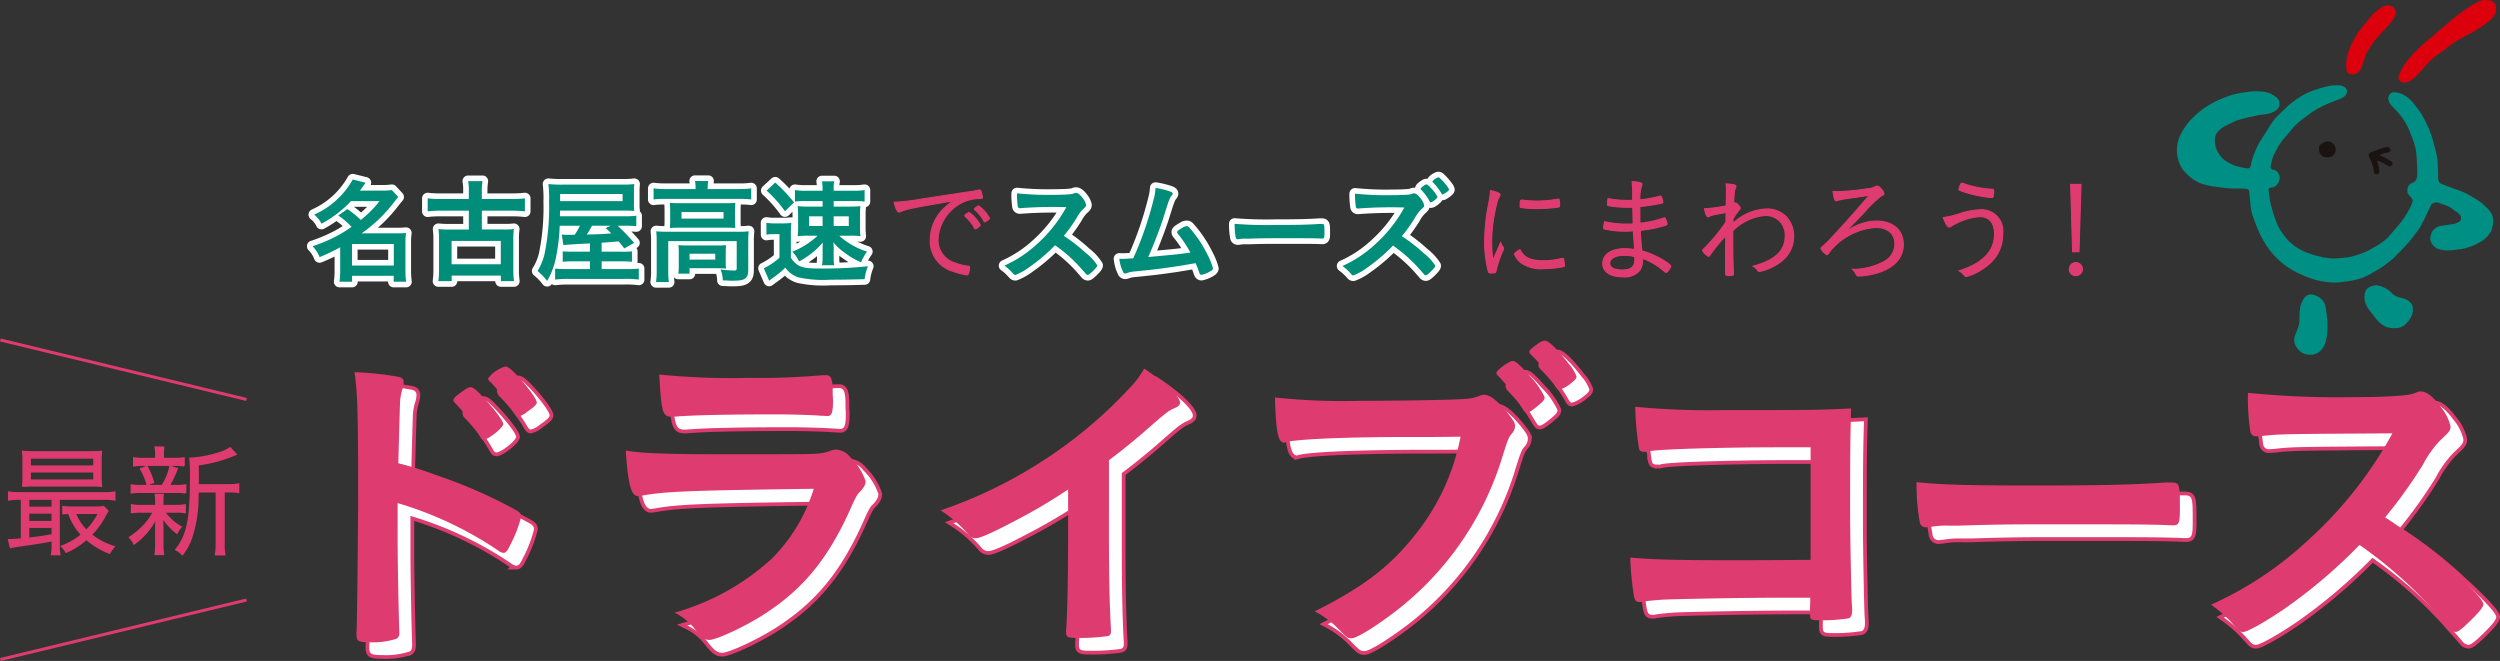 <svg xmlns="http://www.w3.org/2000/svg" width="333.756" height="88.238" viewBox="0 0 333.756 88.238">
  <rect x="0" y="0" width="333.756" height="88.238" fill="#333333" stroke="none"/>
  <g id="title_03" transform="translate(-39.892 -3060.445)">
    <g id="グループ_965" data-name="グループ 965" transform="translate(39.844 3082.612)">
      <g id="グループ_1434" data-name="グループ 1434" transform="translate(0 0)">
        <path id="パス_5170" data-name="パス 5170" d="M30.119,37.326c0,2.749.137,9.977.224,12.06v.222c0,.4-.087.709-.31.842a10.158,10.158,0,0,1-3.724.488c-1.419,0-1.685-.133-1.685-1.02v-.177c.091-1.153.22-13.967.22-19.2,0-10.2-.087-13.122-.486-15.651a39.074,39.074,0,0,1,5.9.621c.441.089.665.312.665.667a3.368,3.368,0,0,1-.179,1.02,7.074,7.074,0,0,0-.31,1.862c0,.089-.089,2.749-.222,7.98a47.333,47.333,0,0,1,4.965,1.554A65.482,65.482,0,0,1,46.083,33.38c.355.222.532.443.532.754a16.47,16.47,0,0,1-1.507,3.9c-.355.754-.576.975-.842.975a1.319,1.319,0,0,1-.711-.31,48.6,48.6,0,0,0-13.435-6.34ZM41.162,23.536a21.331,21.331,0,0,0-3.325-4.478c-.224-.266-.266-.266-.266-.4,0-.266.22-.532,1.062-1.108.623-.488.975-.665,1.2-.665.4,0,.8.355,1.906,1.552,1.463,1.6,2.483,2.97,2.483,3.369,0,.488-1.995,2.084-2.616,2.084C41.428,23.891,41.293,23.8,41.162,23.536Zm6.209-3.325a2.987,2.987,0,0,1-1.2.621c-.133,0-.222-.089-.443-.4A21.616,21.616,0,0,0,42.4,16.089a.644.644,0,0,1-.222-.357,4.515,4.515,0,0,1,2.305-1.6c.222,0,.488.133.931.534,1.374,1.286,3.283,3.724,3.283,4.256C48.7,19.192,48.388,19.5,47.37,20.212Z" transform="translate(24.726 14.349)" fill="none" stroke="#de3b70" stroke-width="1"/>
        <path id="パス_5171" data-name="パス 5171" d="M44.372,30.85c-.089,0-.312.042-.357.042-.973,0-1.374-1.507-1.685-6.074,2.172.355,5.233.488,13.479.488,8.868,0,11.262,0,12.1-.089a5.727,5.727,0,0,0,1.685-.355,2.056,2.056,0,0,1,.842-.177,2.571,2.571,0,0,1,1.906,1.064,7.787,7.787,0,0,1,2,3.148c0,.488-.224.842-.754,1.419-.357.31-.576.709-1.419,2.618-2.972,6.517-6.3,10.507-11.528,13.832-2.4,1.552-6.253,3.327-7.14,3.327-.621,0-.975-.266-1.731-1.153a7.766,7.766,0,0,0-2.926-2.483,32.242,32.242,0,0,0,12.947-7.184,22.612,22.612,0,0,0,5.632-9.356C50.623,30.139,47.518,30.272,44.372,30.85Zm14.5-15.742a93.406,93.406,0,0,0,9.711-.355h.532c.576,0,.8.443.842,1.773,0,.532,0,1.02.044,1.463v.179c0,1.6-.175,2.039-.754,2.039-.175,0-.532-.044-.931-.044-.842-.091-4.167-.179-5.542-.179-6.652,0-11.4.089-14.013.312h-.353c-1.155,0-1.332-.665-1.6-5.632A95.825,95.825,0,0,0,58.869,15.108Z" transform="translate(42.97 14.886)" fill="none" stroke="#de3b70" stroke-width="1"/>
        <path id="パス_5172" data-name="パス 5172" d="M85.666,36.261c0,5.586.089,9.709.266,12.725v.31c0,.488-.133.665-.576.709a27.058,27.058,0,0,1-3.9.222c-1.372,0-1.507-.089-1.507-.842v-.222c.179-2.261.268-7.317.268-12.9V30.407a72.891,72.891,0,0,1-7.051,4.169c-3.192,1.685-4.746,2.35-5.322,2.35a1.16,1.16,0,0,1-.931-.488A16.634,16.634,0,0,0,63.188,33.2a61.2,61.2,0,0,0,12.858-6.118A60.425,60.425,0,0,0,88.9,16.354a11.442,11.442,0,0,0,1.463-2.086c2.795,1.862,4.79,3.726,4.79,4.568,0,.264-.179.488-.711.709-.8.355-1.106.576-3.192,2.394C89.3,23.668,87.4,25.22,85.666,26.506Z" transform="translate(64.142 14.483)" fill="none" stroke="#de3b70" stroke-width="1"/>
        <path id="パス_5173" data-name="パス 5173" d="M101.659,25.28c-7.938.044-13.523.31-14.942.707a.162.162,0,0,1-.135.046c-.842,0-1.106-1.465-1.241-6.031a86.115,86.115,0,0,0,11.573.443c5.943,0,12.9-.133,14.013-.266a5.69,5.69,0,0,0,1.86-.443,1.051,1.051,0,0,1,.49-.089c.754,0,1.683.709,3.1,2.394.842,1.064,1.018,1.33,1.018,1.82a1.576,1.576,0,0,1-.441.975c-.443.532-.488.665-1.463,3.768a41.125,41.125,0,0,1-14.055,19.952c-2.662,2.039-5.189,3.591-5.854,3.591-.488,0-.576-.044-1.6-1.064a12.708,12.708,0,0,0-3.325-2.527c6.517-3.281,10.065-5.985,13.479-10.329a29.887,29.887,0,0,0,5.985-12.993C106.669,25.28,106.669,25.28,101.659,25.28Zm19.154-4.48c-.975.842-1.552,1.241-1.818,1.241s-.266,0-1.064-1.33a19.485,19.485,0,0,0-2.795-3.591c-.177-.177-.22-.266-.22-.4,0-.355,1.685-1.6,2.172-1.6.355,0,.887.443,2.217,1.951a10.288,10.288,0,0,1,2.039,2.882C121.345,20.269,121.212,20.446,120.813,20.8Zm1.995-2.261a18.848,18.848,0,0,0-3.281-4.256c-.177-.177-.222-.266-.222-.355,0-.222.222-.443.975-.975.576-.443.842-.534,1.153-.534.49.044,1.64,1.155,3.148,3.105A5.1,5.1,0,0,1,125.6,17.21c0,.222-.135.443-.665.842a4.612,4.612,0,0,1-1.642.931C123.118,18.983,122.985,18.895,122.808,18.54Z" transform="translate(86.63 12.607)" fill="none" stroke="#de3b70" stroke-width="1"/>
        <path id="パス_5174" data-name="パス 5174" d="M132.957,22.208h-4.079c-8.115,0-16.363.266-17.469.532-.224.044-.355.089-.4.089l-.222-.044-.177.044c-.488-.133-.488-.177-.576-.532a40.026,40.026,0,0,1-.488-5.5,102.411,102.411,0,0,0,11.883.443c11.617,0,12.548,0,16.939-.222-.135,4.3-.135,6.783-.135,14.1,0,2.571.135,10.376.224,11.927.042.665.042.709.042.931,0,.576-.131.931-.443,1.064a23.962,23.962,0,0,1-3.414.266c-1.773,0-1.773,0-1.773-1.064,0-.177,0-.177.044-1.951h-4.389c-4.879,0-13.745.177-15.476.266-1.062.089-1.685.133-2.527.264a1.171,1.171,0,0,1-.4.046c-.488,0-.665-.177-.8-1.108a41.347,41.347,0,0,1-.443-4.834c2.97.266,5.9.355,12.9.355,4.7,0,4.7,0,11.174-.044Z" transform="translate(110.525 17.052)" fill="none" stroke="#de3b70" stroke-width="1"/>
        <path id="パス_5175" data-name="パス 5175" d="M143.85,22.237c8.115,0,12.77-.089,17.249-.4h.576c1.33,0,1.33.044,1.33,3.591,0,1.818-.135,2.128-.889,2.128h-.175c-2.928-.133-4.568-.133-17.38-.133-4.7,0-7.051.044-11.129.177h-1.288a11.588,11.588,0,0,0-2.483.177c-.22,0-.4.044-.486.044a.807.807,0,0,1-.889-.621,28.583,28.583,0,0,1-.441-5.409C131.437,22.149,134.582,22.237,143.85,22.237Z" transform="translate(129.777 22.123)" fill="none" stroke="#de3b70" stroke-width="1"/>
        <path id="パス_5176" data-name="パス 5176" d="M179.15,39.242c2.837,2.571,4.568,4.433,4.568,4.921,0,.4-.578,1.108-1.953,2.438-1.02.977-1.463,1.288-1.773,1.288a1.1,1.1,0,0,1-.665-.31C178.84,47,178.84,47,176.8,44.7a58.178,58.178,0,0,0-9.62-8.425,68.862,68.862,0,0,1-10.067,8.556c-2.525,1.729-4.921,3.061-5.453,3.061-.443,0-.488-.044-1.552-1.243a17.482,17.482,0,0,0-2.749-2.394,47.583,47.583,0,0,0,13.08-8.733,54.071,54.071,0,0,0,11.127-14.144c-14.984.089-14.984.089-17.425.355-.532.044-.621.044-.709.044a.76.76,0,0,1-.842-.709,30.833,30.833,0,0,1-.31-5.1,120.343,120.343,0,0,0,14.146.576c2.614,0,5.364-.089,6.825-.264a5.057,5.057,0,0,0,1.6-.4.971.971,0,0,1,.534-.089c.754,0,1.55.621,2.616,2.041a6.328,6.328,0,0,1,1.33,2.616c0,.532-.133.707-1.286,1.773a13.943,13.943,0,0,0-2.394,3.325,64.134,64.134,0,0,1-5.054,7.051A60.734,60.734,0,0,1,179.15,39.242Z" transform="translate(149.585 16.024)" fill="none" stroke="#de3b70" stroke-width="1"/>
        <path id="パス_5177" data-name="パス 5177" d="M30.119,37.326c0,2.749.137,9.977.224,12.06v.222c0,.4-.087.709-.31.842a10.158,10.158,0,0,1-3.724.488c-1.419,0-1.685-.133-1.685-1.02v-.177c.091-1.153.22-13.967.22-19.2,0-10.2-.087-13.122-.486-15.651a39.074,39.074,0,0,1,5.9.621c.441.089.665.312.665.667a3.368,3.368,0,0,1-.179,1.02,7.074,7.074,0,0,0-.31,1.862c0,.089-.089,2.749-.222,7.98a47.333,47.333,0,0,1,4.965,1.554A65.482,65.482,0,0,1,46.083,33.38c.355.222.532.443.532.754a16.47,16.47,0,0,1-1.507,3.9c-.355.754-.576.975-.842.975a1.319,1.319,0,0,1-.711-.31,48.6,48.6,0,0,0-13.435-6.34ZM41.162,23.536a21.331,21.331,0,0,0-3.325-4.478c-.224-.266-.266-.266-.266-.4,0-.266.22-.532,1.062-1.108.623-.488.975-.665,1.2-.665.4,0,.8.355,1.906,1.552,1.463,1.6,2.483,2.97,2.483,3.369,0,.488-1.995,2.084-2.616,2.084-.177,0-.312-.089-.443-.355m6.209-3.325a2.987,2.987,0,0,1-1.2.621c-.133,0-.222-.089-.443-.4A21.616,21.616,0,0,0,42.4,16.089a.644.644,0,0,1-.222-.357,4.515,4.515,0,0,1,2.305-1.6c.222,0,.488.133.931.534,1.374,1.286,3.283,3.724,3.283,4.256,0,.266-.312.576-1.33,1.286" transform="translate(24.726 14.349)" fill="#fff"/>
        <path id="パス_5178" data-name="パス 5178" d="M44.372,30.85c-.089,0-.312.042-.357.042-.973,0-1.374-1.507-1.685-6.074,2.172.355,5.233.488,13.479.488,8.868,0,11.262,0,12.1-.089a5.727,5.727,0,0,0,1.685-.355,2.056,2.056,0,0,1,.842-.177,2.571,2.571,0,0,1,1.906,1.064,7.787,7.787,0,0,1,2,3.148c0,.488-.224.842-.754,1.419-.357.31-.576.709-1.419,2.618-2.972,6.517-6.3,10.507-11.528,13.832-2.4,1.552-6.253,3.327-7.14,3.327-.621,0-.975-.266-1.731-1.153a7.766,7.766,0,0,0-2.926-2.483,32.242,32.242,0,0,0,12.947-7.184,22.612,22.612,0,0,0,5.632-9.356c-16.8.222-19.909.355-23.055.933m14.5-15.742a93.406,93.406,0,0,0,9.711-.355h.532c.576,0,.8.443.842,1.773,0,.532,0,1.02.044,1.463v.179c0,1.6-.175,2.039-.754,2.039-.175,0-.532-.044-.931-.044-.842-.091-4.167-.179-5.542-.179-6.652,0-11.4.089-14.013.312h-.353c-1.155,0-1.332-.665-1.6-5.632a95.825,95.825,0,0,0,12.058.443" transform="translate(42.97 14.886)" fill="#fff"/>
        <path id="パス_5179" data-name="パス 5179" d="M85.666,36.261c0,5.586.089,9.709.266,12.725v.31c0,.488-.133.665-.576.709a27.058,27.058,0,0,1-3.9.222c-1.372,0-1.507-.089-1.507-.842v-.222c.179-2.261.268-7.317.268-12.9V30.407a72.891,72.891,0,0,1-7.051,4.169c-3.192,1.685-4.746,2.35-5.322,2.35a1.16,1.16,0,0,1-.931-.488A16.634,16.634,0,0,0,63.188,33.2a61.2,61.2,0,0,0,12.858-6.118A60.425,60.425,0,0,0,88.9,16.354a11.442,11.442,0,0,0,1.463-2.086c2.795,1.862,4.79,3.726,4.79,4.568,0,.264-.179.488-.711.709-.8.355-1.106.576-3.192,2.394C89.3,23.668,87.4,25.22,85.666,26.506Z" transform="translate(64.142 14.483)" fill="#fff"/>
        <path id="パス_5180" data-name="パス 5180" d="M101.659,25.28c-7.938.044-13.523.31-14.942.707a.162.162,0,0,1-.135.046c-.842,0-1.106-1.465-1.241-6.031a86.115,86.115,0,0,0,11.573.443c5.943,0,12.9-.133,14.013-.266a5.69,5.69,0,0,0,1.86-.443,1.051,1.051,0,0,1,.49-.089c.754,0,1.683.709,3.1,2.394.842,1.064,1.018,1.33,1.018,1.82a1.576,1.576,0,0,1-.441.975c-.443.532-.488.665-1.463,3.768a41.125,41.125,0,0,1-14.055,19.952c-2.662,2.039-5.189,3.591-5.854,3.591-.488,0-.576-.044-1.6-1.064a12.708,12.708,0,0,0-3.325-2.527c6.517-3.281,10.065-5.985,13.479-10.329a29.887,29.887,0,0,0,5.985-12.993c-3.458.046-3.458.046-8.467.046m19.154-4.48c-.975.842-1.552,1.241-1.818,1.241s-.266,0-1.064-1.33a19.485,19.485,0,0,0-2.795-3.591c-.177-.177-.22-.266-.22-.4,0-.355,1.685-1.6,2.172-1.6.355,0,.887.443,2.217,1.951a10.288,10.288,0,0,1,2.039,2.882c0,.31-.133.488-.532.842m1.995-2.261a18.848,18.848,0,0,0-3.281-4.256c-.177-.177-.222-.266-.222-.355,0-.222.222-.443.975-.975.576-.443.842-.534,1.153-.534.49.044,1.64,1.155,3.148,3.105A5.1,5.1,0,0,1,125.6,17.21c0,.222-.135.443-.665.842a4.612,4.612,0,0,1-1.642.931c-.177,0-.31-.089-.488-.443" transform="translate(86.63 12.607)" fill="#fff"/>
        <path id="パス_5181" data-name="パス 5181" d="M132.957,22.208h-4.079c-8.115,0-16.363.266-17.469.532-.224.044-.355.089-.4.089l-.222-.044-.177.044c-.488-.133-.488-.177-.576-.532a40.026,40.026,0,0,1-.488-5.5,102.411,102.411,0,0,0,11.883.443c11.617,0,12.548,0,16.939-.222-.135,4.3-.135,6.783-.135,14.1,0,2.571.135,10.376.224,11.927.042.665.042.709.042.931,0,.576-.131.931-.443,1.064a23.962,23.962,0,0,1-3.414.266c-1.773,0-1.773,0-1.773-1.064,0-.177,0-.177.044-1.951h-4.389c-4.879,0-13.745.177-15.476.266-1.062.089-1.685.133-2.527.264a1.171,1.171,0,0,1-.4.046c-.488,0-.665-.177-.8-1.108a41.347,41.347,0,0,1-.443-4.834c2.97.266,5.9.355,12.9.355,4.7,0,4.7,0,11.174-.044Z" transform="translate(110.525 17.052)" fill="#fff"/>
        <path id="パス_5182" data-name="パス 5182" d="M143.85,22.237c8.115,0,12.77-.089,17.249-.4h.576c1.33,0,1.33.044,1.33,3.591,0,1.818-.135,2.128-.889,2.128h-.175c-2.928-.133-4.568-.133-17.38-.133-4.7,0-7.051.044-11.129.177h-1.288a11.588,11.588,0,0,0-2.483.177c-.22,0-.4.044-.486.044a.807.807,0,0,1-.889-.621,28.583,28.583,0,0,1-.441-5.409c3.591.355,6.736.443,16,.443" transform="translate(129.777 22.123)" fill="#fff"/>
        <path id="パス_5183" data-name="パス 5183" d="M179.15,39.242c2.837,2.571,4.568,4.433,4.568,4.921,0,.4-.578,1.108-1.953,2.438-1.02.977-1.463,1.288-1.773,1.288a1.1,1.1,0,0,1-.665-.31C178.84,47,178.84,47,176.8,44.7a58.178,58.178,0,0,0-9.62-8.425,68.862,68.862,0,0,1-10.067,8.556c-2.525,1.729-4.921,3.061-5.453,3.061-.443,0-.488-.044-1.552-1.243a17.482,17.482,0,0,0-2.749-2.394,47.583,47.583,0,0,0,13.08-8.733,54.071,54.071,0,0,0,11.127-14.144c-14.984.089-14.984.089-17.425.355-.532.044-.621.044-.709.044a.76.76,0,0,1-.842-.709,30.833,30.833,0,0,1-.31-5.1,120.343,120.343,0,0,0,14.146.576c2.614,0,5.364-.089,6.825-.264a5.057,5.057,0,0,0,1.6-.4.971.971,0,0,1,.534-.089c.754,0,1.55.621,2.616,2.041a6.328,6.328,0,0,1,1.33,2.616c0,.532-.133.707-1.286,1.773a13.943,13.943,0,0,0-2.394,3.325,64.134,64.134,0,0,1-5.054,7.051,60.734,60.734,0,0,1,8.556,6.65" transform="translate(149.585 16.024)" fill="#fff"/>
        <path id="パス_5184" data-name="パス 5184" d="M29.27,36.476c0,2.749.135,9.977.224,12.06v.222a.931.931,0,0,1-.312.842,10.145,10.145,0,0,1-3.722.488c-1.419,0-1.685-.133-1.685-1.02v-.177c.089-1.153.22-13.967.22-19.2,0-10.2-.089-13.122-.488-15.651a39.005,39.005,0,0,1,5.9.621c.443.089.665.312.665.667a3.4,3.4,0,0,1-.177,1.02,7.074,7.074,0,0,0-.31,1.862c0,.089-.089,2.749-.222,7.98a47.332,47.332,0,0,1,4.965,1.554A65.555,65.555,0,0,1,45.234,32.53c.355.222.532.443.532.754a16.47,16.47,0,0,1-1.507,3.9c-.355.754-.576.975-.842.975a1.319,1.319,0,0,1-.711-.31,48.624,48.624,0,0,0-13.435-6.34ZM40.313,22.686a21.4,21.4,0,0,0-3.325-4.478c-.224-.266-.266-.266-.266-.4,0-.266.22-.532,1.062-1.108.623-.488.975-.665,1.2-.665.4,0,.8.355,1.906,1.552,1.463,1.6,2.483,2.97,2.483,3.369,0,.488-1.995,2.084-2.616,2.084-.177,0-.312-.089-.443-.355m6.207-3.325a2.971,2.971,0,0,1-1.2.621c-.133,0-.222-.089-.443-.4a21.616,21.616,0,0,0-3.325-4.345.644.644,0,0,1-.222-.357,4.515,4.515,0,0,1,2.305-1.6c.222,0,.488.133.931.534,1.374,1.286,3.281,3.724,3.281,4.256,0,.266-.31.576-1.33,1.286" transform="translate(23.862 13.486)" fill="#de3b70"/>
        <path id="パス_5185" data-name="パス 5185" d="M43.522,30c-.089,0-.312.042-.357.042-.973,0-1.374-1.507-1.685-6.074,2.172.355,5.233.488,13.479.488,8.868,0,11.262,0,12.1-.089a5.727,5.727,0,0,0,1.685-.355,2.056,2.056,0,0,1,.842-.177A2.571,2.571,0,0,1,71.5,24.9a7.787,7.787,0,0,1,2,3.148c0,.488-.224.842-.754,1.419-.357.31-.576.709-1.419,2.618C68.35,38.6,65.025,42.59,59.794,45.915c-2.4,1.552-6.253,3.327-7.139,3.327-.621,0-.975-.266-1.731-1.153A7.766,7.766,0,0,0,48,45.606a32.242,32.242,0,0,0,12.947-7.184,22.612,22.612,0,0,0,5.632-9.356c-16.8.222-19.909.355-23.055.933m14.5-15.742A93.406,93.406,0,0,0,67.73,13.9h.532c.576,0,.8.443.842,1.773,0,.532,0,1.02.044,1.463v.179c0,1.6-.175,2.039-.754,2.039-.175,0-.532-.044-.931-.044-.842-.091-4.167-.179-5.542-.179-6.652,0-11.4.089-14.013.312h-.353c-1.155,0-1.332-.665-1.6-5.632a95.826,95.826,0,0,0,12.058.443" transform="translate(42.107 14.022)" fill="#de3b70"/>
        <path id="パス_5186" data-name="パス 5186" d="M84.815,35.411c0,5.586.089,9.709.266,12.725v.31c0,.488-.133.665-.576.709a27.059,27.059,0,0,1-3.9.222c-1.372,0-1.507-.089-1.507-.842v-.222c.179-2.261.268-7.317.268-12.9V29.557a72.888,72.888,0,0,1-7.051,4.169c-3.192,1.685-4.746,2.35-5.322,2.35a1.16,1.16,0,0,1-.931-.488,16.634,16.634,0,0,0-3.722-3.238A61.2,61.2,0,0,0,75.2,26.232,60.426,60.426,0,0,0,88.052,15.5a11.443,11.443,0,0,0,1.463-2.086c2.795,1.862,4.79,3.726,4.79,4.568,0,.264-.179.488-.711.709-.8.355-1.106.576-3.192,2.394-1.951,1.729-3.857,3.281-5.586,4.566Z" transform="translate(63.278 13.62)" fill="#de3b70"/>
        <path id="パス_5187" data-name="パス 5187" d="M100.808,24.43c-7.937.044-13.523.31-14.942.707a.162.162,0,0,1-.135.046c-.842,0-1.106-1.465-1.241-6.031a86.115,86.115,0,0,0,11.573.443c5.943,0,12.9-.133,14.013-.266a5.69,5.69,0,0,0,1.86-.443,1.051,1.051,0,0,1,.49-.089c.754,0,1.683.709,3.1,2.394.842,1.064,1.018,1.33,1.018,1.82a1.575,1.575,0,0,1-.441.975c-.443.532-.488.665-1.463,3.768a41.125,41.125,0,0,1-14.055,19.952C97.925,49.746,95.4,51.3,94.733,51.3c-.488,0-.576-.044-1.6-1.064a12.707,12.707,0,0,0-3.325-2.527c6.517-3.281,10.065-5.985,13.479-10.329a29.888,29.888,0,0,0,5.985-12.993c-3.458.046-3.458.046-8.467.046m19.154-4.48c-.975.842-1.552,1.241-1.818,1.241s-.266,0-1.064-1.33a19.487,19.487,0,0,0-2.795-3.591c-.177-.177-.22-.266-.22-.4,0-.355,1.685-1.6,2.172-1.6.355,0,.887.443,2.217,1.951a10.287,10.287,0,0,1,2.039,2.882c0,.31-.133.488-.532.842m1.995-2.261a18.847,18.847,0,0,0-3.281-4.256c-.177-.177-.222-.266-.222-.355,0-.222.222-.443.975-.975.576-.443.842-.534,1.153-.534.49.044,1.64,1.155,3.148,3.105a5.1,5.1,0,0,1,1.022,1.685c0,.222-.135.443-.665.842a4.611,4.611,0,0,1-1.642.931c-.177,0-.31-.089-.488-.443" transform="translate(85.766 11.744)" fill="#de3b70"/>
        <path id="パス_5188" data-name="パス 5188" d="M132.107,21.358h-4.079c-8.115,0-16.363.266-17.469.532-.224.044-.355.089-.4.089l-.222-.044-.177.044c-.488-.133-.488-.177-.576-.532a40.027,40.027,0,0,1-.488-5.5,102.41,102.41,0,0,0,11.883.443c11.617,0,12.548,0,16.939-.222-.135,4.3-.135,6.783-.135,14.1,0,2.571.135,10.376.224,11.927.042.665.042.709.042.931,0,.576-.131.931-.443,1.064a23.96,23.96,0,0,1-3.414.266c-1.773,0-1.773,0-1.773-1.064,0-.177,0-.177.044-1.951h-4.389c-4.879,0-13.745.177-15.476.266-1.062.089-1.685.133-2.527.264a1.171,1.171,0,0,1-.4.046c-.488,0-.665-.177-.8-1.108a41.341,41.341,0,0,1-.443-4.834c2.97.266,5.9.355,12.9.355,4.7,0,4.7,0,11.174-.044Z" transform="translate(109.662 16.19)" fill="#de3b70"/>
        <path id="パス_5189" data-name="パス 5189" d="M143,21.387c8.115,0,12.77-.089,17.249-.4h.576c1.33,0,1.33.044,1.33,3.591,0,1.818-.135,2.128-.889,2.128h-.175c-2.928-.133-4.568-.133-17.38-.133-4.7,0-7.051.044-11.129.177h-1.288a11.588,11.588,0,0,0-2.483.177c-.22,0-.4.044-.486.044a.807.807,0,0,1-.889-.621A28.582,28.582,0,0,1,127,20.944c3.591.355,6.736.443,16,.443" transform="translate(128.914 21.26)" fill="#de3b70"/>
        <path id="パス_5190" data-name="パス 5190" d="M178.3,38.392c2.837,2.571,4.568,4.433,4.568,4.921,0,.4-.578,1.108-1.953,2.438-1.02.977-1.463,1.288-1.773,1.288a1.1,1.1,0,0,1-.665-.31c-.488-.576-.488-.576-2.527-2.882a58.178,58.178,0,0,0-9.62-8.425,68.862,68.862,0,0,1-10.067,8.556c-2.525,1.729-4.921,3.061-5.453,3.061-.443,0-.488-.044-1.552-1.243a17.481,17.481,0,0,0-2.749-2.394,47.583,47.583,0,0,0,13.08-8.733,54.071,54.071,0,0,0,11.127-14.144c-14.984.089-14.984.089-17.425.355-.532.044-.621.044-.709.044a.76.76,0,0,1-.842-.709,30.833,30.833,0,0,1-.31-5.1,120.344,120.344,0,0,0,14.146.576c2.614,0,5.364-.089,6.825-.264a5.056,5.056,0,0,0,1.6-.4.971.971,0,0,1,.534-.089c.754,0,1.55.621,2.616,2.041a6.328,6.328,0,0,1,1.33,2.616c0,.532-.133.707-1.286,1.773a13.943,13.943,0,0,0-2.394,3.325,64.14,64.14,0,0,1-5.054,7.051,60.734,60.734,0,0,1,8.556,6.65" transform="translate(148.721 15.161)" fill="#de3b70"/>
        <path id="パス_5191" data-name="パス 5191" d="M25.374,4.841a11.957,11.957,0,0,1,1.8,1.453,15.178,15.178,0,0,0,2.5-2.511H25.859a15.377,15.377,0,0,1-3.935,3.011,3.438,3.438,0,0,0-.983-1.211A11.052,11.052,0,0,0,26.1.893l1.707.423c-.361.53-.484.7-.756,1.058h2.98A7.773,7.773,0,0,0,31.32,2.3l.86.923c-.181.212-.2.228-.544.665A19.428,19.428,0,0,1,27.28,8.079h4.705c.59,0,.848-.016,1.225-.046a8.222,8.222,0,0,0-.077,1.316V13.1a10.024,10.024,0,0,0,.091,1.439H31.562v-.788H26.009v.788H24.33a10.482,10.482,0,0,0,.091-1.439V9.939a25.118,25.118,0,0,1-2.755,1.316A4.1,4.1,0,0,0,20.731,9.8a20.892,20.892,0,0,0,3.492-1.5,18.788,18.788,0,0,0,1.711-1.088A9.44,9.44,0,0,0,24.165,5.7Zm.621,7.534h5.582V9.5H25.994Z" transform="translate(21.044 0.906)" fill="none" stroke="#fff" stroke-linecap="round" stroke-linejoin="round" stroke-width="1.5"/>
        <path id="パス_5192" data-name="パス 5192" d="M33.849,2.314A6.356,6.356,0,0,0,33.758,1h1.92a7.769,7.769,0,0,0-.091,1.316V3.388H39.6A14.22,14.22,0,0,0,41.337,3.3V5.038A15.428,15.428,0,0,0,39.6,4.948h-4.01V7.458h2.966A9.225,9.225,0,0,0,39.868,7.4a9.015,9.015,0,0,0-.075,1.362v3.994a11.066,11.066,0,0,0,.091,1.6H38.129v-.742H31.564v.742H29.781a11.78,11.78,0,0,0,.091-1.6V8.758A8.815,8.815,0,0,0,29.793,7.4a9.758,9.758,0,0,0,1.318.062h2.739V4.948H30.083a13.918,13.918,0,0,0-1.725.091V3.3a13.95,13.95,0,0,0,1.725.091h3.766ZM31.55,12.1h6.567V8.986H31.55Z" transform="translate(28.786 1.013)" fill="none" stroke="#fff" stroke-linecap="round" stroke-linejoin="round" stroke-width="1.5"/>
        <path id="パス_5193" data-name="パス 5193" d="M42.635,9.12c-1.92.091-3.252.181-3.541.228l-.226-1.423a3.893,3.893,0,0,0,.756.046h.969a8.571,8.571,0,0,0,.7-1.211H38.6a25.343,25.343,0,0,1-.484,4.145,9.9,9.9,0,0,1-1.195,3.222,7.16,7.16,0,0,0-1.284-1.33,7.36,7.36,0,0,0,.967-2.406,31.239,31.239,0,0,0,.574-6.853,16.177,16.177,0,0,0-.091-2.346,14.993,14.993,0,0,0,1.906.077h7.974a11.4,11.4,0,0,0,1.588-.077,9.455,9.455,0,0,0-.046,1.151V3.736a7.212,7.212,0,0,0,.046,1.044c-.484-.03-.969-.046-1.56-.046H38.642l-.014.758h8.518a13.833,13.833,0,0,0,1.679-.062V6.821a13.882,13.882,0,0,0-1.544-.06h-.939a28.738,28.738,0,0,1,2.194,2.285l-1.316.74-.742-.937c-.679.06-.679.06-2.283.181v1.195h2.6a13.64,13.64,0,0,0,1.451-.044v1.392a13.391,13.391,0,0,0-1.467-.062H44.2v1.03h3.2a14.6,14.6,0,0,0,1.757-.06v1.467a12.493,12.493,0,0,0-1.937-.091h-7.4a13.966,13.966,0,0,0-1.83.091V12.48a14.161,14.161,0,0,0,1.679.06h2.964V11.51H40.5a13.62,13.62,0,0,0-1.5.062V10.18c.395.03.637.044,1.5.044h2.132Zm4.357-6.6H38.656v.953h8.336ZM42.908,6.761c-.288.546-.453.8-.7,1.181,1.165-.046,1.906-.06,2.192-.077s.409-.03.848-.075a1.567,1.567,0,0,0,.242-.016c-.258-.258-.393-.363-.758-.7l.667-.318Z" transform="translate(36.171 1.211)" fill="none" stroke="#fff" stroke-linecap="round" stroke-linejoin="round" stroke-width="1.5"/>
        <path id="パス_5194" data-name="パス 5194" d="M48.927,1.883A4.282,4.282,0,0,0,48.85.99H50.62a5.927,5.927,0,0,0-.077.893v.183h4.3a10.949,10.949,0,0,0,1.511-.091V3.456a10.9,10.9,0,0,0-1.511-.077H44.824a10.7,10.7,0,0,0-1.5.077V1.975a11.531,11.531,0,0,0,1.576.091h4.024ZM43.736,9.024a11.946,11.946,0,0,0-.06-1.316,15.145,15.145,0,0,0,1.513.06h9.394a11.938,11.938,0,0,0,1.437-.06,12,12,0,0,0-.06,1.3v3.708c0,.711-.075,1-.347,1.239-.288.258-.725.349-1.755.349-.3,0-.379,0-.832-.03-.226,0-.226,0-.47-.016a3.674,3.674,0,0,0-.3-1.451,16.757,16.757,0,0,0,1.816.135c.272,0,.347-.06.347-.3V9.024H45.28v3.857a11.818,11.818,0,0,0,.077,1.6H43.647a10.3,10.3,0,0,0,.089-1.6Zm1.8-4.068c0-.455-.016-.711-.044-1.044.393.028.756.044,1.421.044h6.021c.621,0,.907-.016,1.3-.044-.028.363-.044.588-.044,1.058V6.211a9.871,9.871,0,0,0,.044,1.058c-.377-.03-.709-.044-1.374-.044H46.868c-.6,0-.967.014-1.374.044a10.311,10.311,0,0,0,.044-1.058ZM52.951,11.7a8.646,8.646,0,0,0,.044.983c-.258-.032-.832-.046-1.209-.046H48.123v.725h-1.5a7.26,7.26,0,0,0,.06-1.179V10.505a8.012,8.012,0,0,0-.044-.951c.365.028.651.044,1.181.044h3.992A10.11,10.11,0,0,0,53,9.554a7.728,7.728,0,0,0-.044.937Zm-5.9-5.689h5.612V5.135H47.051Zm1.072,5.477h3.434V10.7H48.123Z" transform="translate(43.981 1.005)" fill="none" stroke="#fff" stroke-linecap="round" stroke-linejoin="round" stroke-width="1.5"/>
        <path id="パス_5195" data-name="パス 5195" d="M50.974,6.55a6.35,6.35,0,0,0,1.165.075h1.044a8.134,8.134,0,0,0,1.118-.06,14.077,14.077,0,0,0-.06,1.588v3.073c.816,1.163,1.469,1.421,3.631,1.421a55.15,55.15,0,0,0,6.658-.3,6.467,6.467,0,0,0-.439,1.725c-1.3.044-3.117.075-4.586.075a15.481,15.481,0,0,1-4.2-.3,3.268,3.268,0,0,1-1.8-1.316,11.454,11.454,0,0,1-1.544,1.286c-.3.212-.467.349-.619.453l-.711-1.648a9.207,9.207,0,0,0,2.088-1.407V8.062h-.758a4.974,4.974,0,0,0-.981.077Zm1.179-5.372a20.5,20.5,0,0,1,2.511,2.648L53.454,5.007A16.812,16.812,0,0,0,51,2.252Zm3.98,2.466a8.259,8.259,0,0,0-1.346.077V2.178a8.911,8.911,0,0,0,1.6.091h2.088V1.936a5.65,5.65,0,0,0-.077-.923h1.634a3.757,3.757,0,0,0-.077.846v.409h2.557a8.858,8.858,0,0,0,1.574-.091V3.721a8.115,8.115,0,0,0-1.316-.077H59.959v.742h2.178a12,12,0,0,0,1.392-.06,10.53,10.53,0,0,0-.06,1.3v1.36a11.2,11.2,0,0,0,.06,1.348,10.778,10.778,0,0,0-1.423-.062H60.7a7.562,7.562,0,0,0,1.225.939,9.4,9.4,0,0,0,2.481,1.181,6.724,6.724,0,0,0-.788,1.435,10.143,10.143,0,0,1-2.13-1.239,7.478,7.478,0,0,1-1.574-1.437,9.053,9.053,0,0,1,.044,1.03V11.24a4.907,4.907,0,0,0,.077.983H58.4a6.223,6.223,0,0,0,.077-1v-1.06c0-.137,0-.47.028-.969a11,11,0,0,1-3.162,2.513,5.053,5.053,0,0,0-.907-1.3,10.51,10.51,0,0,0,3.373-2.134H56.57a11.7,11.7,0,0,0-1.423.062,10.557,10.557,0,0,0,.062-1.318V5.672a10.877,10.877,0,0,0-.062-1.346,12.741,12.741,0,0,0,1.439.06h1.892V3.645Zm.544,3.329h1.8V5.688h-1.8Zm3.283,0h2.013V5.688H59.959Z" transform="translate(51.389 1.028)" fill="none" stroke="#fff" stroke-linecap="round" stroke-linejoin="round" stroke-width="1.5"/>
        <g id="グループ_1435" data-name="グループ 1435">
          <path id="パス_5196" data-name="パス 5196" d="M25.374,4.841a11.957,11.957,0,0,1,1.8,1.453,15.178,15.178,0,0,0,2.5-2.511H25.859a15.377,15.377,0,0,1-3.935,3.011,3.438,3.438,0,0,0-.983-1.211A11.052,11.052,0,0,0,26.1.893l1.707.423c-.361.53-.484.7-.756,1.058h2.98A7.773,7.773,0,0,0,31.32,2.3l.86.923c-.181.212-.2.228-.544.665A19.428,19.428,0,0,1,27.28,8.079h4.705c.59,0,.848-.016,1.225-.046a8.222,8.222,0,0,0-.077,1.316V13.1a10.024,10.024,0,0,0,.091,1.439H31.562v-.788H26.009v.788H24.33a10.482,10.482,0,0,0,.091-1.439V9.939a25.118,25.118,0,0,1-2.755,1.316A4.1,4.1,0,0,0,20.731,9.8a20.892,20.892,0,0,0,3.492-1.5,18.788,18.788,0,0,0,1.711-1.088A9.44,9.44,0,0,0,24.165,5.7Zm.621,7.534h5.582V9.5H25.994Z" transform="translate(21.044 0.906)" fill="#008e7b"/>
          <path id="パス_5197" data-name="パス 5197" d="M33.849,2.314A6.356,6.356,0,0,0,33.758,1h1.92a7.769,7.769,0,0,0-.091,1.316V3.388H39.6A14.22,14.22,0,0,0,41.337,3.3V5.038A15.428,15.428,0,0,0,39.6,4.948h-4.01V7.458h2.966A9.225,9.225,0,0,0,39.868,7.4a9.015,9.015,0,0,0-.075,1.362v3.994a11.066,11.066,0,0,0,.091,1.6H38.129v-.742H31.564v.742H29.781a11.78,11.78,0,0,0,.091-1.6V8.758A8.815,8.815,0,0,0,29.793,7.4a9.758,9.758,0,0,0,1.318.062h2.739V4.948H30.083a13.918,13.918,0,0,0-1.725.091V3.3a13.95,13.95,0,0,0,1.725.091h3.766ZM31.55,12.1h6.567V8.986H31.55Z" transform="translate(28.786 1.013)" fill="#008e7b"/>
          <path id="パス_5198" data-name="パス 5198" d="M42.635,9.12c-1.92.091-3.252.181-3.541.228l-.226-1.423a3.893,3.893,0,0,0,.756.046h.969a8.571,8.571,0,0,0,.7-1.211H38.6a25.343,25.343,0,0,1-.484,4.145,9.9,9.9,0,0,1-1.195,3.222,7.16,7.16,0,0,0-1.284-1.33,7.36,7.36,0,0,0,.967-2.406,31.239,31.239,0,0,0,.574-6.853,16.177,16.177,0,0,0-.091-2.346,14.993,14.993,0,0,0,1.906.077h7.974a11.4,11.4,0,0,0,1.588-.077,9.455,9.455,0,0,0-.046,1.151V3.736a7.212,7.212,0,0,0,.046,1.044c-.484-.03-.969-.046-1.56-.046H38.642l-.014.758h8.518a13.833,13.833,0,0,0,1.679-.062V6.821a13.882,13.882,0,0,0-1.544-.06h-.939a28.738,28.738,0,0,1,2.194,2.285l-1.316.74-.742-.937c-.679.06-.679.06-2.283.181v1.195h2.6a13.64,13.64,0,0,0,1.451-.044v1.392a13.391,13.391,0,0,0-1.467-.062H44.2v1.03h3.2a14.6,14.6,0,0,0,1.757-.06v1.467a12.493,12.493,0,0,0-1.937-.091h-7.4a13.966,13.966,0,0,0-1.83.091V12.48a14.161,14.161,0,0,0,1.679.06h2.964V11.51H40.5a13.62,13.62,0,0,0-1.5.062V10.18c.395.03.637.044,1.5.044h2.132Zm4.357-6.6H38.656v.953h8.336ZM42.908,6.761c-.288.546-.453.8-.7,1.181,1.165-.046,1.906-.06,2.192-.077s.409-.03.848-.075a1.567,1.567,0,0,0,.242-.016c-.258-.258-.393-.363-.758-.7l.667-.318Z" transform="translate(36.171 1.211)" fill="#008e7b"/>
          <path id="パス_5199" data-name="パス 5199" d="M48.927,1.883A4.282,4.282,0,0,0,48.85.99H50.62a5.927,5.927,0,0,0-.077.893v.183h4.3a10.949,10.949,0,0,0,1.511-.091V3.456a10.9,10.9,0,0,0-1.511-.077H44.824a10.7,10.7,0,0,0-1.5.077V1.975a11.531,11.531,0,0,0,1.576.091h4.024ZM43.736,9.024a11.946,11.946,0,0,0-.06-1.316,15.145,15.145,0,0,0,1.513.06h9.394a11.938,11.938,0,0,0,1.437-.06,12,12,0,0,0-.06,1.3v3.708c0,.711-.075,1-.347,1.239-.288.258-.725.349-1.755.349-.3,0-.379,0-.832-.03-.226,0-.226,0-.47-.016a3.674,3.674,0,0,0-.3-1.451,16.757,16.757,0,0,0,1.816.135c.272,0,.347-.06.347-.3V9.024H45.28v3.857a11.818,11.818,0,0,0,.077,1.6H43.647a10.3,10.3,0,0,0,.089-1.6Zm1.8-4.068c0-.455-.016-.711-.044-1.044.393.028.756.044,1.421.044h6.021c.621,0,.907-.016,1.3-.044-.028.363-.044.588-.044,1.058V6.211a9.871,9.871,0,0,0,.044,1.058c-.377-.03-.709-.044-1.374-.044H46.868c-.6,0-.967.014-1.374.044a10.311,10.311,0,0,0,.044-1.058ZM52.951,11.7a8.646,8.646,0,0,0,.044.983c-.258-.032-.832-.046-1.209-.046H48.123v.725h-1.5a7.26,7.26,0,0,0,.06-1.179V10.505a8.012,8.012,0,0,0-.044-.951c.365.028.651.044,1.181.044h3.992A10.11,10.11,0,0,0,53,9.554a7.728,7.728,0,0,0-.044.937Zm-5.9-5.689h5.612V5.135H47.051Zm1.072,5.477h3.434V10.7H48.123Z" transform="translate(43.981 1.005)" fill="#008e7b"/>
          <path id="パス_5200" data-name="パス 5200" d="M50.974,6.55a6.35,6.35,0,0,0,1.165.075h1.044a8.134,8.134,0,0,0,1.118-.06,14.077,14.077,0,0,0-.06,1.588v3.073c.816,1.163,1.469,1.421,3.631,1.421a55.15,55.15,0,0,0,6.658-.3,6.467,6.467,0,0,0-.439,1.725c-1.3.044-3.117.075-4.586.075a15.481,15.481,0,0,1-4.2-.3,3.268,3.268,0,0,1-1.8-1.316,11.454,11.454,0,0,1-1.544,1.286c-.3.212-.467.349-.619.453l-.711-1.648a9.207,9.207,0,0,0,2.088-1.407V8.062h-.758a4.974,4.974,0,0,0-.981.077Zm1.179-5.372a20.5,20.5,0,0,1,2.511,2.648L53.454,5.007A16.812,16.812,0,0,0,51,2.252Zm3.98,2.466a8.259,8.259,0,0,0-1.346.077V2.178a8.911,8.911,0,0,0,1.6.091h2.088V1.936a5.65,5.65,0,0,0-.077-.923h1.634a3.757,3.757,0,0,0-.077.846v.409h2.557a8.858,8.858,0,0,0,1.574-.091V3.721a8.115,8.115,0,0,0-1.316-.077H59.959v.742h2.178a12,12,0,0,0,1.392-.06,10.53,10.53,0,0,0-.06,1.3v1.36a11.2,11.2,0,0,0,.06,1.348,10.778,10.778,0,0,0-1.423-.062H60.7a7.562,7.562,0,0,0,1.225.939,9.4,9.4,0,0,0,2.481,1.181,6.724,6.724,0,0,0-.788,1.435,10.143,10.143,0,0,1-2.13-1.239,7.478,7.478,0,0,1-1.574-1.437,9.053,9.053,0,0,1,.044,1.03V11.24a4.907,4.907,0,0,0,.077.983H58.4a6.223,6.223,0,0,0,.077-1v-1.06c0-.137,0-.47.028-.969a11,11,0,0,1-3.162,2.513,5.053,5.053,0,0,0-.907-1.3,10.51,10.51,0,0,0,3.373-2.134H56.57a11.7,11.7,0,0,0-1.423.062,10.557,10.557,0,0,0,.062-1.318V5.672a10.877,10.877,0,0,0-.062-1.346,12.741,12.741,0,0,0,1.439.06h1.892V3.645Zm.544,3.329h1.8V5.688h-1.8Zm3.283,0h2.013V5.688H59.959Z" transform="translate(51.389 1.028)" fill="#008e7b"/>
        </g>
        <g id="グループ_1437" data-name="グループ 1437">
          <path id="パス_5201" data-name="パス 5201" d="M68.874,1.887A12.758,12.758,0,0,0,70.522,1.6a.323.323,0,0,1,.107-.014.222.222,0,0,1,.2.121,4.121,4.121,0,0,1,.212.862c0,.137-.044.151-.318.151a5.526,5.526,0,0,0-2.585.651A5.828,5.828,0,0,0,65.108,8.3a3.2,3.2,0,0,0,2.406,3.069,5.646,5.646,0,0,0,1.662.393c.107.016.153.062.153.167a2.891,2.891,0,0,1-.167.846c-.046.107-.091.151-.2.151a9.089,9.089,0,0,1-1.755-.453,4.2,4.2,0,0,1-3.131-4.22,5.876,5.876,0,0,1,1.36-3.708,7.338,7.338,0,0,1,1.785-1.527c-5.475.939-6.323,1.1-7.035,1.437a.543.543,0,0,1-.258.077c-.135,0-.179-.046-.286-.228a3.676,3.676,0,0,1-.379-1.074A28.51,28.51,0,0,0,62.9,2.8Zm-.091,3a.5.5,0,0,0,.123-.093c.21-.149.286-.2.361-.179a2.777,2.777,0,0,1,.818.725,4.3,4.3,0,0,1,.667.907c0,.06-.046.107-.153.2a1.446,1.446,0,0,1-.47.332c-.058,0-.091-.03-.149-.121a5.6,5.6,0,0,0-1.2-1.513A.187.187,0,0,1,68.693,5C68.693,4.974,68.725,4.928,68.783,4.884Zm3.192.484c0,.091-.044.121-.347.318-.167.121-.212.149-.274.149-.044,0-.075-.014-.119-.1a5.02,5.02,0,0,0-1.211-1.513c-.044-.044-.06-.06-.06-.091,0-.091.455-.407.574-.407A4.465,4.465,0,0,1,71.975,5.367Z" transform="translate(60.163 1.609)" fill="none" stroke="#de3b70" stroke-width="0.15"/>
          <path id="パス_5202" data-name="パス 5202" d="M68.874,1.887A12.758,12.758,0,0,0,70.522,1.6a.323.323,0,0,1,.107-.014.222.222,0,0,1,.2.121,4.121,4.121,0,0,1,.212.862c0,.137-.044.151-.318.151a5.526,5.526,0,0,0-2.585.651A5.828,5.828,0,0,0,65.108,8.3a3.2,3.2,0,0,0,2.406,3.069,5.646,5.646,0,0,0,1.662.393c.107.016.153.062.153.167a2.891,2.891,0,0,1-.167.846c-.046.107-.091.151-.2.151a9.089,9.089,0,0,1-1.755-.453,4.2,4.2,0,0,1-3.131-4.22,5.876,5.876,0,0,1,1.36-3.708,7.338,7.338,0,0,1,1.785-1.527c-5.475.939-6.323,1.1-7.035,1.437a.543.543,0,0,1-.258.077c-.135,0-.179-.046-.286-.228a3.676,3.676,0,0,1-.379-1.074A28.51,28.51,0,0,0,62.9,2.8Zm-.091,3a.5.5,0,0,0,.123-.093c.21-.149.286-.2.361-.179a2.777,2.777,0,0,1,.818.725,4.3,4.3,0,0,1,.667.907c0,.06-.046.107-.153.2a1.446,1.446,0,0,1-.47.332c-.058,0-.091-.03-.149-.121a5.6,5.6,0,0,0-1.2-1.513A.187.187,0,0,1,68.693,5c0-.03.032-.077.091-.121m3.192.484c0,.091-.044.121-.347.318-.167.121-.212.149-.274.149-.044,0-.075-.014-.119-.1a5.02,5.02,0,0,0-1.211-1.513c-.044-.044-.06-.06-.06-.091,0-.091.455-.407.574-.407a4.465,4.465,0,0,1,1.437,1.648" transform="translate(60.163 1.609)" fill="#de3b70"/>
        </g>
        <path id="パス_5203" data-name="パス 5203" d="M77.414,9.781A6.631,6.631,0,0,1,78.97,11.46c0,.137-.193.379-.665.832-.347.335-.5.439-.6.439a.384.384,0,0,1-.23-.1c-.165-.2-.165-.2-.86-.985A19.982,19.982,0,0,0,73.33,8.767a23.37,23.37,0,0,1-3.434,2.92,7.548,7.548,0,0,1-1.862,1.044c-.149,0-.165-.014-.53-.423a5.8,5.8,0,0,0-.937-.818A16.266,16.266,0,0,0,71.03,8.511a18.531,18.531,0,0,0,3.8-4.826,56.687,56.687,0,0,0-5.945.121c-.181.014-.214.014-.242.014a.26.26,0,0,1-.288-.242,10.373,10.373,0,0,1-.107-1.739,41.4,41.4,0,0,0,4.826.2c.893,0,1.832-.03,2.329-.091a1.678,1.678,0,0,0,.544-.137.351.351,0,0,1,.181-.028c.258,0,.53.212.895.7a2.159,2.159,0,0,1,.451.893c0,.181-.044.242-.437.6a4.819,4.819,0,0,0-.818,1.135,21.439,21.439,0,0,1-1.723,2.406A20.6,20.6,0,0,1,77.414,9.781Z" transform="translate(67.572 1.806)" fill="none" stroke="#fff" stroke-linecap="round" stroke-linejoin="round" stroke-width="1.5"/>
        <path id="パス_5204" data-name="パス 5204" d="M79.476,10.541c1.8-.151,3.3-.318,4.189-.47a15.866,15.866,0,0,0-1.679-2.511.331.331,0,0,1-.091-.212c0-.137.165-.258.756-.607a1,1,0,0,1,.53-.181.359.359,0,0,1,.286.121,15.77,15.77,0,0,1,2.466,3.647,8.6,8.6,0,0,1,.758,1.876c0,.135-.151.272-.5.453a3.7,3.7,0,0,1-1.044.393c-.137,0-.228-.091-.3-.3a11.993,11.993,0,0,0-.484-1.255c-1.272.226-2.211.377-2.829.47-2.1.3-2.664.377-5.294.635a3.744,3.744,0,0,0-1.106.242.68.68,0,0,1-.165.03.309.309,0,0,1-.288-.212,5.2,5.2,0,0,1-.5-1.755c.379.014.379.014.409.014.316,0,.316,0,1.453-.075.1-.242.1-.242.316-.711A46.668,46.668,0,0,0,78.75,3.023a7.318,7.318,0,0,0,.27-1.574,11.922,11.922,0,0,1,1.832.439c.318.1.453.2.453.332,0,.075-.028.121-.2.316a3.5,3.5,0,0,0-.332.7c-.062.135-.214.621-.8,2.481-.453,1.362-1.33,3.631-1.937,4.961C78.611,10.616,79.188,10.571,79.476,10.541Z" transform="translate(75.3 1.471)" fill="none" stroke="#fff" stroke-linecap="round" stroke-linejoin="round" stroke-width="1.5"/>
        <path id="パス_5205" data-name="パス 5205" d="M87.278,3.98c2.767,0,4.357-.03,5.884-.137h.2c.453,0,.453.016.453,1.227,0,.619-.044.725-.3.725h-.06c-1-.046-1.56-.046-5.93-.046-1.6,0-2.406.016-3.8.06h-.437a4,4,0,0,0-.846.06c-.077,0-.139.016-.167.016a.278.278,0,0,1-.3-.212,9.71,9.71,0,0,1-.151-1.846A53.1,53.1,0,0,0,87.278,3.98Z" transform="translate(83.05 3.887)" fill="none" stroke="#fff" stroke-linecap="round" stroke-linejoin="round" stroke-width="1.5"/>
        <path id="パス_5206" data-name="パス 5206" d="M99.809,10.872a6.662,6.662,0,0,1,1.558,1.679c0,.137-.2.379-.665.832-.349.332-.5.439-.607.439a.38.38,0,0,1-.226-.107c-.167-.2-.167-.2-.862-.983a20.609,20.609,0,0,0-3.285-2.874,24.389,24.389,0,0,1-3.434,2.934,7.552,7.552,0,0,1-1.86,1.044c-.151,0-.167-.014-.528-.437a8.318,8.318,0,0,0-.939-.818A15.891,15.891,0,0,0,93.425,9.6a18.447,18.447,0,0,0,3.8-4.826,56.717,56.717,0,0,0-5.947.121c-.179.016-.21.016-.242.016a.259.259,0,0,1-.286-.242,10.638,10.638,0,0,1-.107-1.741,40.841,40.841,0,0,0,4.826.2c.893,0,1.832-.03,2.331-.077a2.147,2.147,0,0,0,.542-.135.338.338,0,0,1,.183-.03c.256,0,.53.212.891.7a2.081,2.081,0,0,1,.455.893c0,.181-.044.242-.439.6a4.56,4.56,0,0,0-.816,1.12A20.641,20.641,0,0,1,96.889,8.6,21.977,21.977,0,0,1,99.809,10.872Zm.8-6.914a6.9,6.9,0,0,0-1.116-1.527C99.4,2.34,99.4,2.34,99.4,2.294c0-.091.091-.181.347-.379.228-.165.347-.226.423-.226.121,0,.288.135.651.53a4.2,4.2,0,0,1,.832,1.149c0,.167-.681.711-.895.711C100.7,4.079,100.672,4.049,100.609,3.958Zm2.12-1.135c-.107.075-.228.151-.274.181a.193.193,0,0,0-.075.016.14.14,0,0,0-.044.028c-.046,0-.091-.044-.153-.151a7.609,7.609,0,0,0-1.135-1.481c-.044-.03-.044-.03-.091-.107a1.679,1.679,0,0,1,.788-.56c.1,0,.151.03.316.183a8.344,8.344,0,0,1,1.016,1.193,1.094,1.094,0,0,1,.119.258C103.2,2.461,103.017,2.642,102.729,2.824Z" transform="translate(90.305 0.761)" fill="none" stroke="#fff" stroke-linecap="round" stroke-linejoin="round" stroke-width="1.5"/>
        <g id="グループ_1436" data-name="グループ 1436">
          <path id="パス_5207" data-name="パス 5207" d="M77.414,9.781A6.631,6.631,0,0,1,78.97,11.46c0,.137-.193.379-.665.832-.347.335-.5.439-.6.439a.384.384,0,0,1-.23-.1c-.165-.2-.165-.2-.86-.985A19.982,19.982,0,0,0,73.33,8.767a23.37,23.37,0,0,1-3.434,2.92,7.548,7.548,0,0,1-1.862,1.044c-.149,0-.165-.014-.53-.423a5.8,5.8,0,0,0-.937-.818A16.266,16.266,0,0,0,71.03,8.511a18.531,18.531,0,0,0,3.8-4.826,56.687,56.687,0,0,0-5.945.121c-.181.014-.214.014-.242.014a.26.26,0,0,1-.288-.242,10.373,10.373,0,0,1-.107-1.739,41.4,41.4,0,0,0,4.826.2c.893,0,1.832-.03,2.329-.091a1.678,1.678,0,0,0,.544-.137.351.351,0,0,1,.181-.028c.258,0,.53.212.895.7a2.159,2.159,0,0,1,.451.893c0,.181-.044.242-.437.6a4.819,4.819,0,0,0-.818,1.135,21.439,21.439,0,0,1-1.723,2.406,20.6,20.6,0,0,1,2.92,2.269" transform="translate(67.572 1.806)" fill="#008e7b"/>
          <path id="パス_5208" data-name="パス 5208" d="M79.476,10.541c1.8-.151,3.3-.318,4.189-.47a15.866,15.866,0,0,0-1.679-2.511.331.331,0,0,1-.091-.212c0-.137.165-.258.756-.607a1,1,0,0,1,.53-.181.359.359,0,0,1,.286.121,15.77,15.77,0,0,1,2.466,3.647,8.6,8.6,0,0,1,.758,1.876c0,.135-.151.272-.5.453a3.7,3.7,0,0,1-1.044.393c-.137,0-.228-.091-.3-.3a11.993,11.993,0,0,0-.484-1.255c-1.272.226-2.211.377-2.829.47-2.1.3-2.664.377-5.294.635a3.744,3.744,0,0,0-1.106.242.68.68,0,0,1-.165.03.309.309,0,0,1-.288-.212,5.2,5.2,0,0,1-.5-1.755c.379.014.379.014.409.014.316,0,.316,0,1.453-.075.1-.242.1-.242.316-.711A46.668,46.668,0,0,0,78.75,3.023a7.318,7.318,0,0,0,.27-1.574,11.922,11.922,0,0,1,1.832.439c.318.1.453.2.453.332,0,.075-.028.121-.2.316a3.5,3.5,0,0,0-.332.7c-.062.135-.214.621-.8,2.481-.453,1.362-1.33,3.631-1.937,4.961.574-.06,1.151-.1,1.439-.135" transform="translate(75.3 1.471)" fill="#008e7b"/>
          <path id="パス_5209" data-name="パス 5209" d="M87.278,3.98c2.767,0,4.357-.03,5.884-.137h.2c.453,0,.453.016.453,1.227,0,.619-.044.725-.3.725h-.06c-1-.046-1.56-.046-5.93-.046-1.6,0-2.406.016-3.8.06h-.437a4,4,0,0,0-.846.06c-.077,0-.139.016-.167.016a.278.278,0,0,1-.3-.212,9.71,9.71,0,0,1-.151-1.846,53.1,53.1,0,0,0,5.463.151" transform="translate(83.05 3.887)" fill="#008e7b"/>
          <path id="パス_5210" data-name="パス 5210" d="M99.809,10.872a6.662,6.662,0,0,1,1.558,1.679c0,.137-.2.379-.665.832-.349.332-.5.439-.607.439a.38.38,0,0,1-.226-.107c-.167-.2-.167-.2-.862-.983a20.609,20.609,0,0,0-3.285-2.874,24.389,24.389,0,0,1-3.434,2.934,7.552,7.552,0,0,1-1.86,1.044c-.151,0-.167-.014-.528-.437a8.318,8.318,0,0,0-.939-.818A15.891,15.891,0,0,0,93.425,9.6a18.447,18.447,0,0,0,3.8-4.826,56.717,56.717,0,0,0-5.947.121c-.179.016-.21.016-.242.016a.259.259,0,0,1-.286-.242,10.638,10.638,0,0,1-.107-1.741,40.841,40.841,0,0,0,4.826.2c.893,0,1.832-.03,2.331-.077a2.147,2.147,0,0,0,.542-.135.338.338,0,0,1,.183-.03c.256,0,.53.212.891.7a2.081,2.081,0,0,1,.455.893c0,.181-.044.242-.439.6a4.56,4.56,0,0,0-.816,1.12A20.641,20.641,0,0,1,96.889,8.6a21.977,21.977,0,0,1,2.92,2.269m.8-6.914a6.9,6.9,0,0,0-1.116-1.527C99.4,2.34,99.4,2.34,99.4,2.294c0-.091.091-.181.347-.379.228-.165.347-.226.423-.226.121,0,.288.135.651.53a4.2,4.2,0,0,1,.832,1.149c0,.167-.681.711-.895.711-.058,0-.089-.03-.151-.121m2.12-1.135c-.107.075-.228.151-.274.181a.193.193,0,0,0-.075.016.14.14,0,0,0-.044.028c-.046,0-.091-.044-.153-.151a7.609,7.609,0,0,0-1.135-1.481c-.044-.03-.044-.03-.091-.107a1.679,1.679,0,0,1,.788-.56c.1,0,.151.03.316.183a8.344,8.344,0,0,1,1.016,1.193,1.094,1.094,0,0,1,.119.258c0,.077-.179.258-.467.439" transform="translate(90.305 0.761)" fill="#008e7b"/>
        </g>
        <g id="グループ_1438" data-name="グループ 1438">
          <path id="パス_5211" data-name="パス 5211" d="M100.082,9.557c.347-.8.347-.8.437-1a2.177,2.177,0,0,0,.32.607.292.292,0,0,1,.058.179c0,.093-.014.153-.212.576a16.078,16.078,0,0,0-.77,2.346.578.578,0,0,1-.107.3,2.146,2.146,0,0,1-.621.06c-.2,0-.274-.046-.318-.212a15.707,15.707,0,0,1-.484-4.054,25.874,25.874,0,0,1,.544-5.038,11.363,11.363,0,0,0,.228-1.695c.786.165,1.286.379,1.286.53a.676.676,0,0,1-.1.256,3.2,3.2,0,0,0-.363,1,21.038,21.038,0,0,0-.667,4.977,22.486,22.486,0,0,0,.151,2.541Zm6.128,1.437a10.655,10.655,0,0,0,2.495-.316.185.185,0,0,1,.091-.016c.077,0,.107.03.121.1a7.1,7.1,0,0,1,.107.862c0,.107-.03.137-.318.183a13.222,13.222,0,0,1-2.344.226,4.552,4.552,0,0,1-3.178-.816,2.749,2.749,0,0,1-.818-1.12c0-.1.32-.363.727-.59C103.62,10.571,104.5,10.994,106.21,10.994Zm-2.634-8.079a14.939,14.939,0,0,0,1.739.107,16.174,16.174,0,0,0,2.785-.242.27.27,0,0,1,.107-.016c.075,0,.1.03.119.107a4.5,4.5,0,0,1,.062.74c0,.137-.032.183-.2.214a21.79,21.79,0,0,1-2.813.2,13.071,13.071,0,0,1-2.15-.151c-.075-.016-.091-.06-.107-.181V3.446c0-.395.062-.56.2-.56C103.366,2.885,103.455,2.9,103.576,2.916Z" transform="translate(99.873 1.655)" fill="#de3b70" stroke="#de3b70" stroke-width="0.15"/>
          <path id="パス_5212" data-name="パス 5212" d="M110.127,1.038c.877.044,1.316.149,1.316.332a.652.652,0,0,1-.06.226,5.789,5.789,0,0,0-.226,1.862,14.712,14.712,0,0,0,2.495-.439,2.068,2.068,0,0,1,.258-.06c.06,0,.091.044.165.212a2.6,2.6,0,0,1,.151.6c0,.107-.014.107-.393.181a27.028,27.028,0,0,1-2.692.409c.016.318.016.59.016.742,0,.272,0,.772.014,1.481a13.322,13.322,0,0,0,3.192-.709.2.2,0,0,1,.077-.016c.06,0,.091.03.165.2a2.281,2.281,0,0,1,.181.621c0,.075-.03.1-.3.2a16.518,16.518,0,0,1-3.268.651c.016.607.06,1.209.2,2.739a11.194,11.194,0,0,1,2.722,1.165c.788.47,1.137.742,1.137.893,0,.1-.032.151-.2.393-.258.363-.318.423-.409.423a.29.29,0,0,1-.181-.091,9.962,9.962,0,0,0-1.62-1.165,8.369,8.369,0,0,0-1.374-.621,2.418,2.418,0,0,1-.332,1.588,2.667,2.667,0,0,1-2.331.879c-1.618,0-2.616-.665-2.616-1.769,0-1.211,1.133-1.983,2.92-1.983a9.529,9.529,0,0,1,1.33.107c-.091-1.241-.135-1.771-.167-2.483-.316.016-.633.032-1.014.032a12.142,12.142,0,0,1-2.783-.274c-.135-.028-.181-.075-.181-.181a4.954,4.954,0,0,1,.137-.8,13.236,13.236,0,0,0,3.069.316,5.607,5.607,0,0,0,.742-.03c-.014-.363-.028-1.12-.044-2.239-.363.016-.59.016-.8.016a14.518,14.518,0,0,1-2.481-.212c-.077-.016-.091-.062-.091-.274a4.853,4.853,0,0,1,.058-.665,13.566,13.566,0,0,0,2.634.242c.2,0,.393,0,.665-.014A21.828,21.828,0,0,0,110.127,1.038Zm-1.181,9.832c-1.074,0-1.814.439-1.814,1.06,0,.574.59.893,1.648.893,1.223,0,1.709-.395,1.709-1.423,0-.06-.014-.363-.014-.363A5.519,5.519,0,0,0,108.947,10.87Z" transform="translate(107.814 1.053)" fill="#de3b70" stroke="#de3b70" stroke-width="0.15"/>
          <path id="パス_5213" data-name="パス 5213" d="M116.862,6.467a6.9,6.9,0,0,1,4.417-1.937,3.659,3.659,0,0,1,2.664.983,3.737,3.737,0,0,1,1.028,2.678c0,1.844-1.058,3.283-3.071,4.191a5.784,5.784,0,0,1-1.481.484.26.26,0,0,1-.242-.151,1.68,1.68,0,0,0-.607-.546c2.95-.8,4.282-2.057,4.282-4.054a2.647,2.647,0,0,0-.742-1.967,2.617,2.617,0,0,0-1.892-.756,6.841,6.841,0,0,0-4.371,2.057c0,2.692,0,3.087.046,4.447,0,.151,0,.151.012.439,0,.121,0,.272.016.453,0,.167.016.393.016.453,0,.137-.151.167-.742.167-.214,0-.288-.06-.288-.228v-2.39c0-.635,0-2.1.016-2.692a20.749,20.749,0,0,0-2.132,2.6c-.079.107-.123.151-.181.151a1.937,1.937,0,0,1-.788-.772c0-.06.014-.091.2-.256a24.147,24.147,0,0,0,2.918-3.541c0-.484,0-.484.016-1.286-1.953.363-1.953.363-2.178.484a.57.57,0,0,1-.242.091c-.167,0-.318-.363-.455-1.074a18.123,18.123,0,0,0,2.892-.379c.028-1.179.028-1.648.028-2a6.215,6.215,0,0,0-.044-.937c1.044.075,1.332.151,1.316.349,0,.044,0,.06-.077.226-.135.318-.149.363-.242,2.057.093-.077.121-.091.2-.091.151,0,.212.046.453.318.167.165.226.272.226.363s0,.077-.226.363a9.939,9.939,0,0,0-.725,1.074Z" transform="translate(114.528 1.205)" fill="#de3b70" stroke="#de3b70" stroke-width="0.15"/>
          <path id="パス_5214" data-name="パス 5214" d="M125.89,6.412A6.307,6.307,0,0,1,128.083,6c2.178,0,3.569,1.211,3.569,3.1,0,1.711-1.088,3-3.129,3.708a10.377,10.377,0,0,1-2.8.528c-.226,0-.272-.044-.423-.347a2.106,2.106,0,0,0-.425-.544,8.853,8.853,0,0,0,4.357-1.12,2.687,2.687,0,0,0,1.3-2.283c0-1.362-.969-2.194-2.559-2.194a8.624,8.624,0,0,0-5.445,2.45,6.293,6.293,0,0,0-.832.969c-.107.151-.181.212-.242.212h-.016a.047.047,0,0,1-.03-.016,2,2,0,0,1-.742-.8c0-.06.032-.1.123-.181A18.963,18.963,0,0,0,122.5,7.758c1.741-1.876,2.39-2.616,4.629-5.2-2.269.316-3.494.5-3.659.53l-.727.179a.107.107,0,0,1-.06.016c-.091,0-.151-.06-.2-.212a6.74,6.74,0,0,1-.214-1.028c.242.014.47.03.665.03a31.2,31.2,0,0,0,3.859-.379,2.634,2.634,0,0,0,1.151-.3.435.435,0,0,1,.2-.06c.167,0,.333.121.546.363a1.3,1.3,0,0,1,.377.621c0,.121-.044.165-.393.332a16.659,16.659,0,0,0-2.209,2.148c-.167.165-.681.711-1.332,1.392-.439.437-.711.725-1.5,1.542A7.344,7.344,0,0,1,125.89,6.412Z" transform="translate(122.491 1.35)" fill="#de3b70" stroke="#de3b70" stroke-width="0.15"/>
          <path id="パス_5215" data-name="パス 5215" d="M131.161,5.137a9.442,9.442,0,0,1,2.555-.455A2.828,2.828,0,0,1,136.7,7.843c0,2.209-1.014,3.8-3.192,5.054a6.731,6.731,0,0,1-1.648.681c-.153,0-.167-.016-.381-.258a1.976,1.976,0,0,0-.588-.484c3.16-1.014,4.719-2.632,4.719-4.917,0-1.513-.7-2.329-2.011-2.329a8.512,8.512,0,0,0-3.815,1.3.444.444,0,0,1-.226.093c-.2,0-.468-.425-.788-1.257A14.005,14.005,0,0,0,131.161,5.137Zm.574-3.859a13.5,13.5,0,0,0,3.615.667c.121,0,.137.03.137.316a3.344,3.344,0,0,1-.077.711.194.194,0,0,1-.165.075,16.049,16.049,0,0,1-3.873-.816c-.47-.165-.516-.2-.516-.286a2.656,2.656,0,0,1,.183-.56c.091-.2.121-.242.212-.242A1.47,1.47,0,0,1,131.735,1.278Z" transform="translate(130.714 1.16)" fill="#de3b70" stroke="#de3b70" stroke-width="0.15"/>
          <path id="パス_5216" data-name="パス 5216" d="M138.86,12.5a.871.871,0,1,1-1.741,0,.871.871,0,0,1,1.741,0Zm-.455-2.3h-.848L137.3,1.217h1.376Z" transform="translate(139.19 1.235)" fill="#de3b70" stroke="#de3b70" stroke-width="0.15"/>
          <path id="パス_5217" data-name="パス 5217" d="M100.082,9.557c.347-.8.347-.8.437-1a2.177,2.177,0,0,0,.32.607.292.292,0,0,1,.058.179c0,.093-.014.153-.212.576a16.078,16.078,0,0,0-.77,2.346.578.578,0,0,1-.107.3,2.146,2.146,0,0,1-.621.06c-.2,0-.274-.046-.318-.212a15.707,15.707,0,0,1-.484-4.054,25.874,25.874,0,0,1,.544-5.038,11.363,11.363,0,0,0,.228-1.695c.786.165,1.286.379,1.286.53a.676.676,0,0,1-.1.256,3.2,3.2,0,0,0-.363,1,21.038,21.038,0,0,0-.667,4.977,22.486,22.486,0,0,0,.151,2.541Zm6.128,1.437a10.655,10.655,0,0,0,2.495-.316.185.185,0,0,1,.091-.016c.077,0,.107.03.121.1a7.1,7.1,0,0,1,.107.862c0,.107-.03.137-.318.183a13.222,13.222,0,0,1-2.344.226,4.552,4.552,0,0,1-3.178-.816,2.749,2.749,0,0,1-.818-1.12c0-.1.32-.363.727-.59.528,1.06,1.407,1.483,3.117,1.483m-2.634-8.079a14.939,14.939,0,0,0,1.739.107,16.174,16.174,0,0,0,2.785-.242.27.27,0,0,1,.107-.016c.075,0,.1.03.119.107a4.5,4.5,0,0,1,.062.74c0,.137-.032.183-.2.214a21.79,21.79,0,0,1-2.813.2,13.071,13.071,0,0,1-2.15-.151c-.075-.016-.091-.06-.107-.181V3.446c0-.395.062-.56.2-.56.048,0,.137.016.258.03" transform="translate(99.873 1.655)" fill="#de3b70"/>
          <path id="パス_5218" data-name="パス 5218" d="M110.127,1.038c.877.044,1.316.149,1.316.332a.652.652,0,0,1-.06.226,5.789,5.789,0,0,0-.226,1.862,14.712,14.712,0,0,0,2.495-.439,2.068,2.068,0,0,1,.258-.06c.06,0,.091.044.165.212a2.6,2.6,0,0,1,.151.6c0,.107-.014.107-.393.181a27.028,27.028,0,0,1-2.692.409c.016.318.016.59.016.742,0,.272,0,.772.014,1.481a13.322,13.322,0,0,0,3.192-.709.2.2,0,0,1,.077-.016c.06,0,.091.03.165.2a2.281,2.281,0,0,1,.181.621c0,.075-.03.1-.3.2a16.518,16.518,0,0,1-3.268.651c.016.607.06,1.209.2,2.739a11.194,11.194,0,0,1,2.722,1.165c.788.47,1.137.742,1.137.893,0,.1-.032.151-.2.393-.258.363-.318.423-.409.423a.29.29,0,0,1-.181-.091,9.962,9.962,0,0,0-1.62-1.165,8.369,8.369,0,0,0-1.374-.621,2.418,2.418,0,0,1-.332,1.588,2.667,2.667,0,0,1-2.331.879c-1.618,0-2.616-.665-2.616-1.769,0-1.211,1.133-1.983,2.92-1.983a9.529,9.529,0,0,1,1.33.107c-.091-1.241-.135-1.771-.167-2.483-.316.016-.633.032-1.014.032a12.142,12.142,0,0,1-2.783-.274c-.135-.028-.181-.075-.181-.181a4.954,4.954,0,0,1,.137-.8,13.236,13.236,0,0,0,3.069.316,5.607,5.607,0,0,0,.742-.03c-.014-.363-.028-1.12-.044-2.239-.363.016-.59.016-.8.016a14.518,14.518,0,0,1-2.481-.212c-.077-.016-.091-.062-.091-.274a4.853,4.853,0,0,1,.058-.665,13.566,13.566,0,0,0,2.634.242c.2,0,.393,0,.665-.014a21.828,21.828,0,0,0-.075-2.481m-1.181,9.832c-1.074,0-1.814.439-1.814,1.06,0,.574.59.893,1.648.893,1.223,0,1.709-.395,1.709-1.423,0-.06-.014-.363-.014-.363a5.519,5.519,0,0,0-1.529-.167" transform="translate(107.814 1.053)" fill="#de3b70"/>
          <path id="パス_5219" data-name="パス 5219" d="M116.862,6.467a6.9,6.9,0,0,1,4.417-1.937,3.659,3.659,0,0,1,2.664.983,3.737,3.737,0,0,1,1.028,2.678,4.309,4.309,0,0,1-1.954,3.566,6.1,6.1,0,0,1-1.117.625,5.784,5.784,0,0,1-1.481.484.26.26,0,0,1-.242-.151,1.68,1.68,0,0,0-.607-.546c2.95-.8,4.282-2.057,4.282-4.054a2.647,2.647,0,0,0-.742-1.967,2.617,2.617,0,0,0-1.892-.756,6.841,6.841,0,0,0-4.371,2.057c0,2.692,0,3.087.046,4.447,0,.151,0,.151.012.439,0,.121,0,.272.016.453,0,.167.016.393.016.453,0,.137-.151.167-.742.167-.214,0-.288-.06-.288-.228v-2.39c0-.635,0-2.1.016-2.692a20.749,20.749,0,0,0-2.132,2.6c-.079.107-.123.151-.181.151a1.937,1.937,0,0,1-.788-.772c0-.06.014-.091.2-.256a16.369,16.369,0,0,0,1.641-1.832c.268-.329.771-.995,1.277-1.708,0-.484,0-.484.016-1.286-1.953.363-1.953.363-2.178.484a.57.57,0,0,1-.242.091c-.167,0-.318-.363-.455-1.074a18.123,18.123,0,0,0,2.892-.379c.028-1.179.028-1.648.028-2a6.215,6.215,0,0,0-.044-.937c1.044.075,1.332.151,1.316.349,0,.044,0,.06-.077.226-.135.318-.149.363-.242,2.057.093-.077.121-.091.2-.091.151,0,.212.046.453.318.167.165.226.272.226.363s0,.077-.226.363a9.939,9.939,0,0,0-.725,1.074Z" transform="translate(114.528 1.205)" fill="#de3b70"/>
          <path id="パス_5220" data-name="パス 5220" d="M125.89,6.412A6.307,6.307,0,0,1,128.083,6c2.178,0,3.569,1.211,3.569,3.1,0,1.711-1.088,3-3.129,3.708a10.377,10.377,0,0,1-2.8.528c-.226,0-.272-.044-.423-.347a2.106,2.106,0,0,0-.425-.544,8.853,8.853,0,0,0,4.357-1.12,2.687,2.687,0,0,0,1.3-2.283c0-1.362-.969-2.194-2.559-2.194a8.624,8.624,0,0,0-5.445,2.45,6.293,6.293,0,0,0-.832.969c-.107.151-.181.212-.242.212h-.016a.047.047,0,0,1-.03-.016,2,2,0,0,1-.742-.8c0-.06.032-.1.123-.181A18.963,18.963,0,0,0,122.5,7.758c1.741-1.876,2.39-2.616,4.629-5.2-2.269.316-3.494.5-3.659.53l-.727.179a.107.107,0,0,1-.06.016c-.091,0-.151-.06-.2-.212a6.74,6.74,0,0,1-.214-1.028c.242.014.47.03.665.03a31.2,31.2,0,0,0,3.859-.379,2.634,2.634,0,0,0,1.151-.3.435.435,0,0,1,.2-.06c.167,0,.333.121.546.363a1.3,1.3,0,0,1,.377.621c0,.121-.044.165-.393.332a16.659,16.659,0,0,0-2.209,2.148c-.167.165-.681.711-1.332,1.392-.439.437-.711.725-1.5,1.542a7.344,7.344,0,0,1,2.255-1.316" transform="translate(122.491 1.35)" fill="#de3b70"/>
          <path id="パス_5221" data-name="パス 5221" d="M131.161,5.137a9.442,9.442,0,0,1,2.555-.455A2.828,2.828,0,0,1,136.7,7.843c0,2.209-1.014,3.8-3.192,5.054a6.731,6.731,0,0,1-1.648.681c-.153,0-.167-.016-.381-.258a1.976,1.976,0,0,0-.588-.484c3.16-1.014,4.719-2.632,4.719-4.917,0-1.513-.7-2.329-2.011-2.329a8.512,8.512,0,0,0-3.815,1.3.444.444,0,0,1-.226.093c-.2,0-.468-.425-.788-1.257a14.005,14.005,0,0,0,2.392-.588m.574-3.859a13.5,13.5,0,0,0,3.615.667c.121,0,.137.03.137.316a3.344,3.344,0,0,1-.077.711.194.194,0,0,1-.165.075,16.049,16.049,0,0,1-3.873-.816c-.47-.165-.516-.2-.516-.286a2.656,2.656,0,0,1,.183-.56c.091-.2.121-.242.212-.242a1.47,1.47,0,0,1,.484.135" transform="translate(130.714 1.16)" fill="#de3b70"/>
          <path id="パス_5222" data-name="パス 5222" d="M138.86,12.5a.871.871,0,1,1-1.741,0,.871.871,0,0,1,1.741,0m-.455-2.3h-.848L137.3,1.217h1.376Z" transform="translate(139.19 1.235)" fill="#de3b70"/>
        </g>
        <line id="線_139" data-name="線 139" x2="32.864" y2="7.942" transform="translate(0.096 23.221)" fill="none" stroke="#de3b70" stroke-width="0.406"/>
        <line id="線_140" data-name="線 140" x1="32.864" y2="7.942" transform="translate(0.095 57.933)" fill="none" stroke="#de3b70" stroke-width="0.406"/>
        <g id="グループ_1439" data-name="グループ 1439">
          <path id="パス_5223" data-name="パス 5223" d="M2.007,25.271a7.53,7.53,0,0,0-1.407.1V24.34a7.872,7.872,0,0,0,1.423.1H13.307a6.965,6.965,0,0,0,1.457-.1v1.03a7.782,7.782,0,0,0-1.441-.1h-6v5.938a6.8,6.8,0,0,0,.1,1.473h-1.1a7,7,0,0,0,.095-1.457v-.409c-2.076.377-2.076.377-4.415.7-.409.066-.7.115-1.161.214L.6,30.7H.878c.262,0,.719-.032,1.439-.1V25.271Zm10.912-2.96a8.863,8.863,0,0,0,.064,1.243,16.257,16.257,0,0,0-1.636-.064H4.165c-.685,0-1.1.014-1.7.064A9.354,9.354,0,0,0,2.53,22.31V20.15a9.149,9.149,0,0,0-.064-1.241c.522.048,1,.064,1.717.064h7.1c.721,0,1.179-.016,1.7-.064a8.552,8.552,0,0,0-.064,1.241ZM3.25,26.383H6.422V25.271H3.25Zm0,1.9H6.422V27.119H3.25Zm0,2.225c1.521-.179,1.767-.212,3.172-.474V29.017H3.25Zm.214-9.634h8.522v-1.1H3.463Zm0,1.864h8.522V21.623H3.463Zm10.37,4.139c-.1.147-.147.23-.278.441a10.716,10.716,0,0,1-1.932,2.716,9.134,9.134,0,0,0,3.045,1.586,5.26,5.26,0,0,0-.607.866,10.837,10.837,0,0,1-3.091-1.848,10.137,10.137,0,0,1-2.714,1.717,2.846,2.846,0,0,0-.607-.786,9.139,9.139,0,0,0,2.684-1.536,8.223,8.223,0,0,1-1.721-2.88c-.212.016-.437.032-.768.064v-.933a9.076,9.076,0,0,0,1.326.066H12.1a6.448,6.448,0,0,0,1.195-.066Zm-4.351.278a6.541,6.541,0,0,0,1.487,2.289,9.032,9.032,0,0,0,1.654-2.289Z" transform="translate(0.609 19.194)" fill="none" stroke="#de3b70" stroke-width="0.2"/>
          <path id="パス_5224" data-name="パス 5224" d="M10.176,27.277a7.016,7.016,0,0,0-1.294.081v-1.03a5.6,5.6,0,0,0,1.324.1h1.916v-.834a4.317,4.317,0,0,0-.066-.655H13.1a2.811,2.811,0,0,0-.064.655v.834h1.733a5.731,5.731,0,0,0,1.259-.1v1.03a6.73,6.73,0,0,0-1.259-.081H13.267a6.944,6.944,0,0,0,2.223,2,3.071,3.071,0,0,0-.554.834,7.856,7.856,0,0,1-1.947-2.16c.032.506.032.506.05,1.374V31.6a8.315,8.315,0,0,0,.095,1.342H12.042a11.751,11.751,0,0,0,.081-1.342V29.371c0-.359.014-.768.048-1.292a9.42,9.42,0,0,1-2.962,3.468,3.674,3.674,0,0,0-.6-.883,9.97,9.97,0,0,0,2.045-1.719,7.352,7.352,0,0,0,1.145-1.669Zm2.795-3.516a7.946,7.946,0,0,0,1.048-2.569l.949.294A14.444,14.444,0,0,1,13.89,23.76h.931a6.505,6.505,0,0,0,1.276-.083v1.048a6.8,6.8,0,0,0-1.276-.083H10.16a6.849,6.849,0,0,0-1.308.083V23.678a6.659,6.659,0,0,0,1.308.083Zm1.6-3.615a6.808,6.808,0,0,0,1.31-.083v1.048a7.315,7.315,0,0,0-1.324-.083h-4.01a7.537,7.537,0,0,0-1.372.083V20.063a7.205,7.205,0,0,0,1.388.083h1.556v-.409a5.2,5.2,0,0,0-.081-1.112h1.143a5.039,5.039,0,0,0-.081,1.1v.425Zm-3.6,3.484a8.411,8.411,0,0,0-.883-2.11l.834-.328a10.481,10.481,0,0,1,.883,2.128Zm10.765.032a7.514,7.514,0,0,0,1.423-.1v1.094a7.565,7.565,0,0,0-1.374-.081h-.572v6.837a7.457,7.457,0,0,0,.1,1.57H20.1a9.2,9.2,0,0,0,.1-1.57V24.579h-2.45c0,.212,0,.212-.018.6a17.467,17.467,0,0,1-.885,5.644,8.078,8.078,0,0,1-1.177,2.142,3.454,3.454,0,0,0-.883-.655c1.505-1.848,1.979-4.056,1.979-9.29a24.046,24.046,0,0,0-.083-2.912h.2a15.227,15.227,0,0,0,3.714-.721,5.376,5.376,0,0,0,1.439-.671l.8.869c-.131.048-.23.083-.572.228a18.85,18.85,0,0,1-4.514,1.163l.014,1.7-.014.981Z" transform="translate(8.734 18.905)" fill="none" stroke="#de3b70" stroke-width="0.2"/>
        </g>
        <path id="パス_5225" data-name="パス 5225" d="M2.007,25.271a7.53,7.53,0,0,0-1.407.1V24.34a7.872,7.872,0,0,0,1.423.1H13.307a6.965,6.965,0,0,0,1.457-.1v1.03a7.782,7.782,0,0,0-1.441-.1h-6v5.938a6.8,6.8,0,0,0,.1,1.473h-1.1a7,7,0,0,0,.095-1.457v-.409c-2.076.377-2.076.377-4.415.7-.409.066-.7.115-1.161.214L.6,30.7H.878c.262,0,.719-.032,1.439-.1V25.271Zm10.912-2.96a8.863,8.863,0,0,0,.064,1.243,16.257,16.257,0,0,0-1.636-.064H4.165c-.685,0-1.1.014-1.7.064A9.354,9.354,0,0,0,2.53,22.31V20.15a9.149,9.149,0,0,0-.064-1.241c.522.048,1,.064,1.717.064h7.1c.721,0,1.179-.016,1.7-.064a8.552,8.552,0,0,0-.064,1.241ZM3.25,26.383H6.422V25.271H3.25Zm0,1.9H6.422V27.119H3.25Zm0,2.225c1.521-.179,1.767-.212,3.172-.474V29.017H3.25Zm.214-9.634h8.522v-1.1H3.463Zm0,1.864h8.522V21.623H3.463Zm10.37,4.139c-.1.147-.147.23-.278.441a10.716,10.716,0,0,1-1.932,2.716,9.134,9.134,0,0,0,3.045,1.586,5.26,5.26,0,0,0-.607.866,10.837,10.837,0,0,1-3.091-1.848,10.137,10.137,0,0,1-2.714,1.717,2.846,2.846,0,0,0-.607-.786,9.139,9.139,0,0,0,2.684-1.536,8.223,8.223,0,0,1-1.721-2.88c-.212.016-.437.032-.768.064v-.933a9.076,9.076,0,0,0,1.326.066H12.1a6.448,6.448,0,0,0,1.195-.066Zm-4.351.278a6.541,6.541,0,0,0,1.487,2.289,9.032,9.032,0,0,0,1.654-2.289Z" transform="translate(0.609 19.194)" fill="#de3b70"/>
        <path id="パス_5226" data-name="パス 5226" d="M10.176,27.277a7.016,7.016,0,0,0-1.294.081v-1.03a5.6,5.6,0,0,0,1.324.1h1.916v-.834a4.317,4.317,0,0,0-.066-.655H13.1a2.811,2.811,0,0,0-.064.655v.834h1.733a5.731,5.731,0,0,0,1.259-.1v1.03a6.73,6.73,0,0,0-1.259-.081H13.267a6.944,6.944,0,0,0,2.223,2,3.071,3.071,0,0,0-.554.834,7.856,7.856,0,0,1-1.947-2.16c.032.506.032.506.05,1.374V31.6a8.315,8.315,0,0,0,.095,1.342H12.042a11.751,11.751,0,0,0,.081-1.342V29.371c0-.359.014-.768.048-1.292a9.42,9.42,0,0,1-2.962,3.468,3.674,3.674,0,0,0-.6-.883,9.97,9.97,0,0,0,2.045-1.719,7.352,7.352,0,0,0,1.145-1.669Zm2.795-3.516a7.946,7.946,0,0,0,1.048-2.569l.949.294A14.444,14.444,0,0,1,13.89,23.76h.931a6.505,6.505,0,0,0,1.276-.083v1.048a6.8,6.8,0,0,0-1.276-.083H10.16a6.849,6.849,0,0,0-1.308.083V23.678a6.659,6.659,0,0,0,1.308.083Zm1.6-3.615a6.808,6.808,0,0,0,1.31-.083v1.048a7.315,7.315,0,0,0-1.324-.083h-4.01a7.537,7.537,0,0,0-1.372.083V20.063a7.205,7.205,0,0,0,1.388.083h1.556v-.409l0-.369-.077-.743h1.143a5.039,5.039,0,0,0-.081,1.1v.425Zm-3.6,3.484a8.411,8.411,0,0,0-.883-2.11l.834-.328a10.481,10.481,0,0,1,.883,2.128Zm10.765.032a7.514,7.514,0,0,0,1.423-.1v1.094a7.565,7.565,0,0,0-1.374-.081h-.572v6.837a7.457,7.457,0,0,0,.1,1.57H20.1a9.2,9.2,0,0,0,.1-1.57V24.579h-2.45c0,.212,0,.212-.018.6a17.467,17.467,0,0,1-.885,5.644,8.078,8.078,0,0,1-1.177,2.142,3.454,3.454,0,0,0-.883-.655c1.505-1.848,1.979-4.056,1.979-9.29a24.046,24.046,0,0,0-.083-2.912h.2a15.227,15.227,0,0,0,3.714-.721,5.376,5.376,0,0,0,1.439-.671l.8.869c-.131.048-.23.083-.572.228a18.85,18.85,0,0,1-4.514,1.163l.014,1.7-.014.981Z" transform="translate(8.734 18.905)" fill="#de3b70"/>
      </g>
    </g>
    <g id="img_naco_02" transform="translate(17.579 137.537)">
      <path id="パス_7095" data-name="パス 7095" d="M65.71,349.083c-.493,0-.833-.008-1.173-.024-.15-.006-.3-.028-.451-.043-.037,0-.075-.009-.113-.01a2.159,2.159,0,0,1-.267-.027c-.183-.027-.365-.051-.548-.077-.014,0-.028,0-.042,0a2.078,2.078,0,0,1-.351-.042c-.089-.013-.177-.035-.266-.041a3.381,3.381,0,0,1-.349-.055c-.233-.039-.464-.087-.694-.14a7.674,7.674,0,0,1-.747-.215,2.786,2.786,0,0,1-.287-.123c-.157-.076-.312-.157-.468-.236a2.65,2.65,0,0,1-.392-.254,7.931,7.931,0,0,1-1.061-.979,3.9,3.9,0,0,1-.338-.419q-.04-.059-.075-.12a4.76,4.76,0,0,1-.409-.978,4.943,4.943,0,0,1-.132-.55c-.024-.135-.045-.271-.06-.407a2.131,2.131,0,0,1-.007-.24c0-.128,0-.256,0-.383,0-.09.014-.179.023-.268a3.908,3.908,0,0,1,.137-.737,5.011,5.011,0,0,1,.184-.52,6.32,6.32,0,0,1,.456-.88c.094-.153.195-.3.293-.452.111-.17.231-.334.353-.5.026-.034.053-.068.081-.1.291-.323.587-.642.905-.939.125-.115.252-.229.378-.343.01-.009.021-.019.032-.027.217-.168.425-.347.648-.507q.213-.153.436-.291.561-.347,1.142-.657a4.831,4.831,0,0,1,.5-.242c.066-.026.13-.058.194-.087a5.131,5.131,0,0,1,.486-.2c.187-.065.37-.142.556-.21.146-.053.293-.106.443-.15.181-.053.364-.1.548-.142.114-.029.229-.055.345-.079s.242-.042.363-.064.222-.043.334-.061.243-.035.365-.052c.06-.008.121-.017.182-.024l.507-.059c.028,0,.057,0,.085-.008a3.271,3.271,0,0,1,.551-.026c.1,0,.2,0,.3.005.08,0,.16.011.24.016l.156.01c.094.007.189.01.282.021a4.2,4.2,0,0,1,.556.108,2.714,2.714,0,0,1,.7.3,4.829,4.829,0,0,1,.466.3,1.43,1.43,0,0,1,.246.233.99.99,0,0,1,.226.584,1.168,1.168,0,0,1-.1.538.96.96,0,0,1-.322.406,2.688,2.688,0,0,1-.663.347c-.1.037-.2.073-.309.1a3.094,3.094,0,0,1-.557.1c-.117.011-.234.031-.351.045s-.223.039-.337.046a.413.413,0,0,0-.069.011c-.158.032-.315.064-.472.1-.069.015-.137.038-.206.052l-.764.148c-.1.02-.194.042-.29.067-.15.04-.3.084-.45.126-.032.009-.063.019-.1.026-.179.04-.355.1-.53.151-.077.024-.157.039-.231.069-.131.053-.259.114-.388.172-.271.124-.534.264-.8.4-.139.071-.279.14-.416.213a3.039,3.039,0,0,0-.525.361c-.025.022-.051.042-.077.063a2.186,2.186,0,0,0-.412.447,1.677,1.677,0,0,0-.214.445.969.969,0,0,0-.048.306l.006.553a.638.638,0,0,0,.01.1c.014.094.025.188.048.28a3.458,3.458,0,0,0,.113.394,3.572,3.572,0,0,0,.248.509,3.316,3.316,0,0,0,.266.418c.073.092.144.187.22.278a1.43,1.43,0,0,0,.234.226c.053.039.1.081.159.119a5.462,5.462,0,0,0,.825.495l.425.194a1.374,1.374,0,0,0,.241.083c.046.011.092.023.136.038.117.04.237.063.356.092.2.049.405.093.609.135.125.025.251.043.377.062a.52.52,0,0,0,.3-.048.327.327,0,0,0,.188-.218,1.973,1.973,0,0,0,.066-.305,2.168,2.168,0,0,1,.1-.455c.048-.138.084-.28.134-.418.064-.172.129-.345.194-.517.053-.141.106-.283.164-.422s.124-.286.189-.427a7,7,0,0,1,.4-.752c.117-.189.236-.376.356-.563.282-.436.565-.872.83-1.319.162-.273.338-.536.52-.794a2.874,2.874,0,0,1,.238-.3.676.676,0,0,0,.055-.065,4.633,4.633,0,0,1,.469-.512c.183-.184.371-.364.557-.545.027-.026.055-.053.083-.078.2-.171.384-.351.57-.532.136-.131.279-.255.426-.373.163-.13.33-.253.5-.376.141-.1.283-.2.428-.3s.314-.21.476-.308.318-.185.48-.273a7.188,7.188,0,0,1,.981-.441c.218-.079.438-.15.657-.222.166-.056.331-.112.5-.161.208-.061.419-.113.629-.167.266-.068.536-.115.8-.169l.028,0a6.524,6.524,0,0,1,.906-.031,2.058,2.058,0,0,1,.634.134.912.912,0,0,1,.318.209.664.664,0,0,1,.174.319.541.541,0,0,1,0,.253,1.056,1.056,0,0,1-.218.456,1.1,1.1,0,0,1-.305.251,4.409,4.409,0,0,1-.6.277c-.216.081-.431.168-.648.247s-.438.175-.656.265c-.31.129-.616.266-.915.417-.181.092-.361.187-.54.283-.224.122-.438.261-.652.4-.174.113-.347.23-.513.354-.068.051-.136.1-.2.153l-.649.481c-.076.057-.149.117-.223.176-.21.168-.419.338-.614.524-.072.069-.14.141-.208.213-.139.148-.275.3-.4.458s-.252.294-.379.44l-.26.3c-.109.124-.219.248-.326.374-.171.2-.332.412-.487.627-.113.157-.218.32-.32.484-.053.084-.1.17-.15.257q-.242.457-.478.917a3.3,3.3,0,0,0-.24.65,3.964,3.964,0,0,0-.1.429.118.118,0,0,1-.006.027c-.036.113-.048.231-.074.346a1.6,1.6,0,0,0-.028.182.315.315,0,0,0,.148.3.413.413,0,0,0,.118.046.818.818,0,0,0,.139.029.718.718,0,0,1,.264.1,1.2,1.2,0,0,1,.217.159.671.671,0,0,1,.111.127,1.233,1.233,0,0,1,.216.722,1.073,1.073,0,0,1-.025.2,1.418,1.418,0,0,1-.16.452,1.331,1.331,0,0,1-.4.431.986.986,0,0,1-.555.188.934.934,0,0,0-.14.015.248.248,0,0,0-.191.249c0,.066.012.132.018.2,0,.029.011.057.011.085a3.776,3.776,0,0,0,.039.451c0,.047.017.093.024.14.028.191.051.384.085.574,0,.023,0,.047.011.07.048.178.073.361.119.539.033.123.069.245.1.368s.066.246.105.368c.055.17.1.343.16.513.074.224.15.448.231.67.069.19.144.379.22.567.044.11.093.217.142.325a4.679,4.679,0,0,0,.38.663c.119.176.246.347.366.522s.271.352.41.525a3.667,3.667,0,0,0,.489.492c.1.086.2.169.3.257a4.477,4.477,0,0,0,.478.354,7.565,7.565,0,0,0,1.211.647,5.924,5.924,0,0,0,.635.242c.18.056.358.117.54.169.159.045.318.09.478.128s.3.078.453.116a2.253,2.253,0,0,0,.29.067c.126.016.251.042.378.057.159.02.318.041.479.05.089.005.178.018.268.028l.07.006a5.105,5.105,0,0,0,.539,0c.1-.006.2-.02.3-.029.071-.007.141-.011.212-.017l.24-.023c.174-.015.347-.037.52-.062.023,0,.047,0,.071,0a.8.8,0,0,0,.182-.024,1.144,1.144,0,0,1,.153-.028c.169-.023.336-.058.5-.1s.31-.079.464-.127c.185-.057.366-.125.548-.19.116-.041.229-.088.344-.132a6.926,6.926,0,0,0,1.051-.491c.256-.151.519-.292.777-.44a6.593,6.593,0,0,0,.86-.573c.026-.021.053-.04.08-.059a5.473,5.473,0,0,0,.511-.427c.065-.061.124-.13.184-.2.092-.1.185-.2.275-.306.2-.232.4-.466.6-.7.04-.046.082-.091.122-.138s.1-.123.155-.184c.03-.037.06-.074.091-.109.167-.187.319-.386.472-.585.17-.22.328-.45.479-.684.113-.175.225-.35.326-.532.079-.14.161-.278.238-.419a4.117,4.117,0,0,0,.221-.459c.033-.083.072-.164.109-.246a1.439,1.439,0,0,0,.085-.255.946.946,0,0,0,.025-.168.373.373,0,0,0-.084-.277c-.054-.065-.1-.136-.155-.2a1.046,1.046,0,0,0-.107-.114,1.465,1.465,0,0,1-.227-.27.7.7,0,0,1-.131-.4,1.732,1.732,0,0,1,.057-.491.872.872,0,0,1,.491-.572l.091-.038a.547.547,0,0,0,.136-.075.737.737,0,0,1,.1-.062.71.71,0,0,0,.292-.319,1.435,1.435,0,0,0,.108-.277.489.489,0,0,0,.012-.055,3.762,3.762,0,0,0,.042-.451c0-.274-.01-.548-.022-.821q-.027-.582-.055-1.162c0-.108-.017-.216-.025-.325-.01-.141-.018-.283-.029-.424,0-.051-.017-.1-.025-.153-.025-.145-.039-.291-.073-.433-.018-.074-.031-.148-.049-.221-.068-.29-.155-.575-.251-.856-.063-.183-.138-.362-.208-.542-.056-.145-.118-.288-.17-.435a7.6,7.6,0,0,0-.362-.846q-.16-.324-.337-.639a5.419,5.419,0,0,0-.315-.488c-.062-.089-.126-.177-.192-.263s-.151-.195-.229-.29a7.77,7.77,0,0,0-.529-.591c-.093-.093-.18-.194-.27-.291s-.166-.181-.255-.266a1.669,1.669,0,0,1-.459-.848.756.756,0,0,1,0-.3,1.1,1.1,0,0,1,.077-.257.67.67,0,0,1,.458-.39,1.02,1.02,0,0,1,.491-.014c.116.025.234.038.348.069a2.822,2.822,0,0,1,.569.212,3.318,3.318,0,0,1,.428.25c.1.072.2.143.294.222a4.722,4.722,0,0,1,.658.683c.145.186.3.368.439.556.169.222.346.437.5.67.066.1.128.2.189.3.248.409.452.84.663,1.268.129.263.244.532.358.8.088.209.165.422.241.636.1.285.184.575.265.866.044.159.083.32.125.48q.081.307.164.615c.021.078.042.155.059.234.04.175.077.35.116.525.044.2.071.4.1.6a4.124,4.124,0,0,1,.041.509c0,.155.005.311.009.467,0,.081.009.161.014.241l.012.226.015.312c0,.019,0,.038,0,.056,0,.152,0,.3-.007.454a1.556,1.556,0,0,0,.133.689.393.393,0,0,0,.177.2.822.822,0,0,0,.09.043c.289.115.58.228.872.336.137.05.273.1.408.16s.3.123.449.175c.25.086.5.171.748.263.181.068.362.136.539.214s.326.15.485.233c.042.022.082.046.123.07l.147.086c.081.048.165.092.244.144.158.1.322.2.489.285.071.038.136.086.2.129l.167.106c.036.022.075.041.109.066a6.214,6.214,0,0,1,.7.555c.063.063.134.119.2.179a5.075,5.075,0,0,1,.474.488c.079.094.157.19.238.282a1.28,1.28,0,0,1,.242.445,3.378,3.378,0,0,1,.091.342,2.032,2.032,0,0,1,.033.281,2.438,2.438,0,0,1-.026.579c-.017.1-.043.194-.065.291-.009.041-.021.082-.029.123a2.062,2.062,0,0,1-.315.754,4.068,4.068,0,0,1-.711.8,2.791,2.791,0,0,1-.557.388c-.2.1-.4.213-.6.315q-.228.114-.463.213c-.1.044-.213.077-.32.112-.188.063-.376.126-.566.184-.085.026-.172.05-.26.068s-.175.037-.264.051a3.155,3.155,0,0,1-.337.04,2.97,2.97,0,0,0-.352.042c-.251.045-.506.065-.759.092a3.887,3.887,0,0,1-.807,0,4.267,4.267,0,0,1-.725-.127c-.04-.012-.082-.019-.123-.03a1.544,1.544,0,0,1-.406-.2,1.6,1.6,0,0,1-.426-.431,2,2,0,0,1-.211-.368.768.768,0,0,1-.072-.344.9.9,0,0,0,0-.127.961.961,0,0,1,.06-.376c.045-.134.094-.267.146-.4a.915.915,0,0,1,.173-.274,2.553,2.553,0,0,1,.266-.254c.029-.024.061-.046.092-.067l.073-.043a1.213,1.213,0,0,1,.471-.187,4.478,4.478,0,0,1,.447-.075c.23-.027.459-.058.687-.1.149-.025.3-.046.449-.064.117-.014.233-.038.349-.059a.257.257,0,0,0,.054-.016c.105-.043.211-.084.314-.13s.195-.1.293-.142a.305.305,0,0,0,.137-.119.9.9,0,0,0,.05-.085.286.286,0,0,0,.025-.08,1.167,1.167,0,0,0,0-.339.5.5,0,0,0-.088-.222,1.205,1.205,0,0,0-.207-.233c-.127-.106-.256-.208-.392-.3-.206-.142-.406-.293-.609-.439-.039-.028-.078-.054-.119-.078-.077-.046-.154-.091-.233-.134a1.238,1.238,0,0,0-.127-.061c-.048-.021-.1-.04-.145-.058l-.412-.152-.613-.22a1.6,1.6,0,0,0-.162-.05.82.82,0,0,0-.352.01,1.18,1.18,0,0,0-.35.15.462.462,0,0,0-.166.171c-.033.057-.065.115-.093.175-.046.1-.094.2-.143.292-.129.252-.245.511-.358.771-.08.181-.164.361-.254.538-.186.366-.378.729-.567,1.094a2.918,2.918,0,0,1-.332.51c-.214.265-.412.541-.616.814-.155.208-.315.413-.477.616-.064.082-.137.156-.207.233-.106.115-.211.23-.317.344-.074.08-.15.158-.222.239-.333.369-.686.717-1.034,1.071-.086.088-.173.174-.259.263a5.027,5.027,0,0,1-.477.422l-.2.158c-.182.144-.365.286-.546.43-.141.112-.29.211-.439.311s-.319.2-.481.3q-.438.261-.88.516-.473.273-.967.505a5.543,5.543,0,0,1-.677.251c-.23.072-.465.123-.7.178-.129.03-.261.046-.389.076-.152.036-.308.046-.461.076s-.309.041-.463.06c-.014,0-.029,0-.043.005-.195.039-.395.037-.59.077a.192.192,0,0,1-.042.005,8.293,8.293,0,0,1-.892.025c-.151-.009-.3-.012-.453-.023-.09-.006-.178-.022-.267-.033-.174-.022-.347-.041-.52-.065-.1-.015-.2-.035-.307-.055-.3-.057-.591-.127-.881-.213s-.584-.188-.872-.293c-.24-.087-.472-.192-.707-.292a13.258,13.258,0,0,1-1.387-.677c-.147-.084-.29-.177-.434-.268-.224-.141-.436-.3-.646-.46a11,11,0,0,1-1.344-1.217q-.208-.222-.4-.455c-.092-.108-.174-.223-.259-.337a11.437,11.437,0,0,1-.774-1.186c-.173-.3-.343-.609-.49-.927-.117-.252-.233-.506-.34-.763-.125-.3-.239-.6-.346-.9q-.045-.126-.093-.252c-.1-.247-.18-.5-.251-.752a3.831,3.831,0,0,1-.136-.636c-.006-.057-.021-.112-.03-.168-.018-.107-.034-.214-.05-.321a.828.828,0,0,1-.009-.1,3.756,3.756,0,0,0-.043-.409l-.006-.042-.054-.65a1.056,1.056,0,0,0-.01-.112,4.535,4.535,0,0,1-.047-.48.479.479,0,0,0-.019-.125.4.4,0,0,0-.214-.251.612.612,0,0,0-.272-.068c-.354,0-.709-.006-.911-.008" transform="translate(255.458 2599)" fill="#008f84"/>
      <path id="パス_7096" data-name="パス 7096" d="M77.583,367.356c0,.269,0,.539-.025.807-.013.156-.028.311-.041.466a2.237,2.237,0,0,1-.067.4.208.208,0,0,0-.008.042,1.3,1.3,0,0,1-.062.29,4.222,4.222,0,0,1-.269.745l-.032.063a2.314,2.314,0,0,1-.544.666,1.608,1.608,0,0,1-.283.186,2.26,2.26,0,0,1-.554.213,1.058,1.058,0,0,1-.169.021,4.856,4.856,0,0,1-.566-.011,1.581,1.581,0,0,1-.347-.07c-.08-.026-.162-.051-.24-.084a1.866,1.866,0,0,1-.56-.379,2.75,2.75,0,0,1-.564-.793,1.237,1.237,0,0,1-.113-.48c0-.037,0-.075,0-.113a1.705,1.705,0,0,1,.134-.7c.08-.211.167-.42.248-.632a6.83,6.83,0,0,0,.243-.71,1.834,1.834,0,0,0,.067-.461c0-.336.007-.671.011-1.007a1.422,1.422,0,0,1,.018-.225c.009-.047.009-.094.015-.141.016-.151.03-.3.052-.451a2.412,2.412,0,0,1,.068-.3,2.849,2.849,0,0,1,.139-.371c.042-.09.084-.18.123-.271a1.193,1.193,0,0,1,.14-.246,1.629,1.629,0,0,1,.173-.224c.034-.033.068-.066.1-.1s.073-.06.11-.089a.622.622,0,0,1,.264-.129,1.478,1.478,0,0,1,.73.01,2.19,2.19,0,0,1,1.084.665c.012.014.024.029.037.042a1.4,1.4,0,0,1,.26.387,1.64,1.64,0,0,1,.173.551.537.537,0,0,0,.011.07c.036.166.059.334.082.5a3.465,3.465,0,0,0,.06.392.4.4,0,0,1,.012.084,2.935,2.935,0,0,0,.029.3c0,.014,0,.028,0,.042a5.577,5.577,0,0,1,.054.9v.142" transform="translate(255.458 2599)" fill="#008f84"/>
      <path id="パス_7097" data-name="パス 7097" d="M86.523,367.72l-.354-.009-.028,0a3,3,0,0,1-.8-.191.626.626,0,0,1-.064-.029,4.1,4.1,0,0,1-.622-.418,4.944,4.944,0,0,1-.548-.554c-.132-.154-.252-.318-.377-.478s-.267-.342-.4-.515c-.108-.143-.215-.287-.319-.434a3.052,3.052,0,0,1-.267-.5c-.012-.026-.021-.053-.033-.078a1.806,1.806,0,0,1-.135-.416,1.188,1.188,0,0,1-.037-.252.9.9,0,0,0-.015-.126,1.1,1.1,0,0,1,0-.353.639.639,0,0,0,.011-.1,1.392,1.392,0,0,1,.084-.4,1.048,1.048,0,0,1,.406-.532,2.016,2.016,0,0,1,.81-.319,1.431,1.431,0,0,1,.534.018,2.691,2.691,0,0,1,.421.12c.128.049.254.1.38.156.008,0,.017.007.025.012.145.079.291.158.429.249a2.385,2.385,0,0,1,.39.326c.08.08.165.156.247.233a1.831,1.831,0,0,0,.495.326,3.861,3.861,0,0,0,.645.211c.055.013.108.031.163.046a4.775,4.775,0,0,1,.456.152c.031.012.061.027.09.041a2.321,2.321,0,0,1,.447.3,1.6,1.6,0,0,1,.345.48.964.964,0,0,1,.069.317c0,.132,0,.264.006.4a1,1,0,0,1-.025.211,2.262,2.262,0,0,1-.282.721,3.979,3.979,0,0,1-.338.506,3.851,3.851,0,0,1-.455.466,1.683,1.683,0,0,1-.556.3c-.071.025-.144.042-.217.064a1.249,1.249,0,0,1-.322.042l-.269.006v0" transform="translate(255.458 2599)" fill="#008f84"/>
      <path id="パス_7098" data-name="パス 7098" d="M83.084,344.685c0-.028,0-.056,0-.085a.111.111,0,0,1,.007-.041.861.861,0,0,1,.123-.222.386.386,0,0,1,.154-.1c.04-.016.08-.029.121-.041.127-.036.246-.1.37-.139s.222-.081.333-.123c.074-.028.149-.059.222-.09.148-.064.3-.113.454-.163.085-.028.172-.048.258-.075a.723.723,0,0,1,.139-.025c.094-.01.188-.017.281-.032a.386.386,0,0,1,.429.289.232.232,0,0,1,.009.07.375.375,0,0,1-.294.367,2.357,2.357,0,0,1-.252.039,1.445,1.445,0,0,0-.291.06,3.811,3.811,0,0,0-.439.156.487.487,0,0,0-.074.042.065.065,0,0,0,0,.108c.046.023.094.044.141.065s.105.044.156.068c.136.066.273.13.407.2s.266.143.4.217c.1.054.187.111.281.166a.586.586,0,0,1,.136.1.348.348,0,0,1,.089.353.368.368,0,0,1-.482.248.81.81,0,0,1-.114-.057c-.086-.049-.173-.1-.256-.151a5.56,5.56,0,0,0-.638-.338c-.137-.065-.276-.123-.415-.183a.257.257,0,0,0-.067-.019.064.064,0,0,0-.07.07c.012.05.025.1.041.15.029.089.058.18.092.267a2.212,2.212,0,0,1,.114.467c.02.131.037.262.056.393,0,.023.006.047.008.07a.369.369,0,0,1-.163.342.352.352,0,0,1-.52-.1.364.364,0,0,1-.065-.17c-.012-.117-.034-.233-.035-.352a.26.26,0,0,0-.007-.056A3.172,3.172,0,0,0,83.6,346c-.063-.168-.118-.339-.173-.509a2.644,2.644,0,0,0-.119-.3,1.347,1.347,0,0,0-.1-.157c-.023-.035-.049-.069-.071-.105a.342.342,0,0,1-.061-.242" transform="translate(255.458 2599)" fill="#1a1311"/>
      <path id="パス_7099" data-name="パス 7099" d="M76.443,343.8c0-.052,0-.1,0-.156a.571.571,0,0,1,.142-.376.817.817,0,0,1,.11-.11,1.715,1.715,0,0,1,.632-.339l.013,0a1.433,1.433,0,0,1,.534.009,1.085,1.085,0,0,1,.512.315,1.272,1.272,0,0,1,.25.392.567.567,0,0,1,.045.221,1.81,1.81,0,0,1-.045.421.721.721,0,0,1-.1.232,1.713,1.713,0,0,1-.177.221.684.684,0,0,1-.155.123,1.144,1.144,0,0,1-.26.111,1.245,1.245,0,0,1-.252.036,1.961,1.961,0,0,1-.367-.011.738.738,0,0,0-.113-.012.424.424,0,0,1-.2-.054.85.85,0,0,1-.379-.35,1.641,1.641,0,0,1-.139-.278.644.644,0,0,1-.044-.221c0-.057,0-.113,0-.17Z" transform="translate(255.458 2599)" fill="#1a1311"/>
      <path id="パス_7100" data-name="パス 7100" d="M98.691,323.91h.11a2.2,2.2,0,0,1,.82.2.818.818,0,0,1,.195.14.9.9,0,0,1,.263.475,1.063,1.063,0,0,1,.029.337,2.769,2.769,0,0,1-.063.434,2.052,2.052,0,0,1-.118.318c-.026.061-.06.118-.091.176a1.391,1.391,0,0,1-.222.31,4.822,4.822,0,0,1-.424.4c-.022.019-.045.035-.065.055a3.579,3.579,0,0,1-.506.386l-.5.345c-.159.109-.321.215-.488.314-.218.131-.435.266-.653.4-.235.141-.48.264-.726.385-.165.081-.331.161-.492.251-.4.225-.808.451-1.193.709-.137.092-.279.178-.412.275-.05.036-.1.071-.149.109-.188.143-.379.281-.565.427q-.407.32-.834.611a8.9,8.9,0,0,0-.784.584c-.183.156-.37.308-.537.482-.121.126-.247.248-.369.373-.065.068-.127.14-.189.211-.147.172-.293.346-.441.517-.124.143-.249.285-.382.419a1.011,1.011,0,0,0-.074.086,3.994,3.994,0,0,1-.435.466c-.037.036-.078.068-.118.1l-.175.145a3.3,3.3,0,0,1-.724.466,1.779,1.779,0,0,1-.335.112.809.809,0,0,1-.434-.017.84.84,0,0,1-.44-.294.446.446,0,0,1-.1-.274.9.9,0,0,1,.082-.47,5.513,5.513,0,0,1,.424-.879c.1-.162.195-.323.3-.48a4.537,4.537,0,0,1,.35-.481c.028-.031.051-.068.077-.1s.077-.1.117-.142c.152-.174.311-.343.456-.523.182-.226.39-.424.592-.63.043-.043.088-.086.132-.128.105-.1.213-.2.325-.3s.2-.183.306-.275l.295-.265.5-.437.353-.307a.672.672,0,0,1,.066-.053,2.075,2.075,0,0,0,.229-.19c.042-.038.086-.074.129-.111l.2-.176.054-.046c.134-.112.269-.223.4-.336.044-.036.085-.075.128-.111s.1-.085.153-.126.083-.063.122-.1l.45-.39c.086-.073.176-.143.261-.218.139-.121.276-.244.414-.366a.492.492,0,0,1,.043-.037c.11-.089.222-.176.332-.265.2-.161.405-.31.6-.478a1.022,1.022,0,0,1,.089-.071c.1-.074.2-.148.3-.219.173-.124.346-.246.521-.367.225-.156.45-.313.679-.463a9.2,9.2,0,0,1,1.038-.608,3.257,3.257,0,0,1,.61-.224,1.75,1.75,0,0,1,.494-.06" transform="translate(255.458 2599)" fill="#dc000c"/>
      <path id="パス_7101" data-name="パス 7101" d="M80.078,332.635l.009-.354a3.239,3.239,0,0,1,.07-.519c0-.009.006-.018.007-.027a2.458,2.458,0,0,1,.066-.318c.043-.2.088-.4.148-.589.041-.131.09-.259.14-.386.077-.192.151-.386.243-.573a15.142,15.142,0,0,1,.8-1.451,7.074,7.074,0,0,1,.411-.576c.136-.175.274-.349.42-.517.021-.025.04-.052.06-.078l.142-.177c.081-.1.164-.2.242-.3.147-.191.3-.378.462-.556a1.359,1.359,0,0,0,.091-.108,3.362,3.362,0,0,1,.388-.412c.024-.022.051-.041.077-.063.072-.06.147-.118.217-.182a5.554,5.554,0,0,1,.438-.358c.095-.071.186-.145.281-.215a1.426,1.426,0,0,1,.351-.182,1.026,1.026,0,0,1,.289-.055c.133-.009.265.007.4.009a.216.216,0,0,1,.056.008c.072.021.144.044.216.066a.709.709,0,0,1,.3.184,1.121,1.121,0,0,1,.248.359.621.621,0,0,1,.048.3,1.905,1.905,0,0,1-.275.825,3.816,3.816,0,0,1-.448.6q-.215.236-.428.472c-.054.06-.1.123-.156.183-.075.086-.149.172-.226.254-.272.289-.546.577-.818.865-.026.028-.051.056-.074.086-.113.14-.229.276-.336.42-.211.285-.426.566-.62.863a.477.477,0,0,0-.031.047,1.658,1.658,0,0,1-.186.3,4.406,4.406,0,0,0-.36.625,2.785,2.785,0,0,0-.151.4c-.05.167-.109.331-.166.5-.064.183-.115.369-.171.553-.017.054-.036.108-.056.16a2.289,2.289,0,0,1-.2.423,2.252,2.252,0,0,1-.292.381,1.043,1.043,0,0,1-.3.209,1.409,1.409,0,0,1-.351.107.832.832,0,0,1-.351-.012c-.037-.009-.074-.019-.111-.026a.471.471,0,0,1-.213-.106.685.685,0,0,1-.236-.328,1.031,1.031,0,0,1-.047-.265c-.006-.155-.011-.311-.017-.467h0" transform="translate(255.458 2599)" fill="#dc000c"/>
    </g>
  </g>
</svg>
